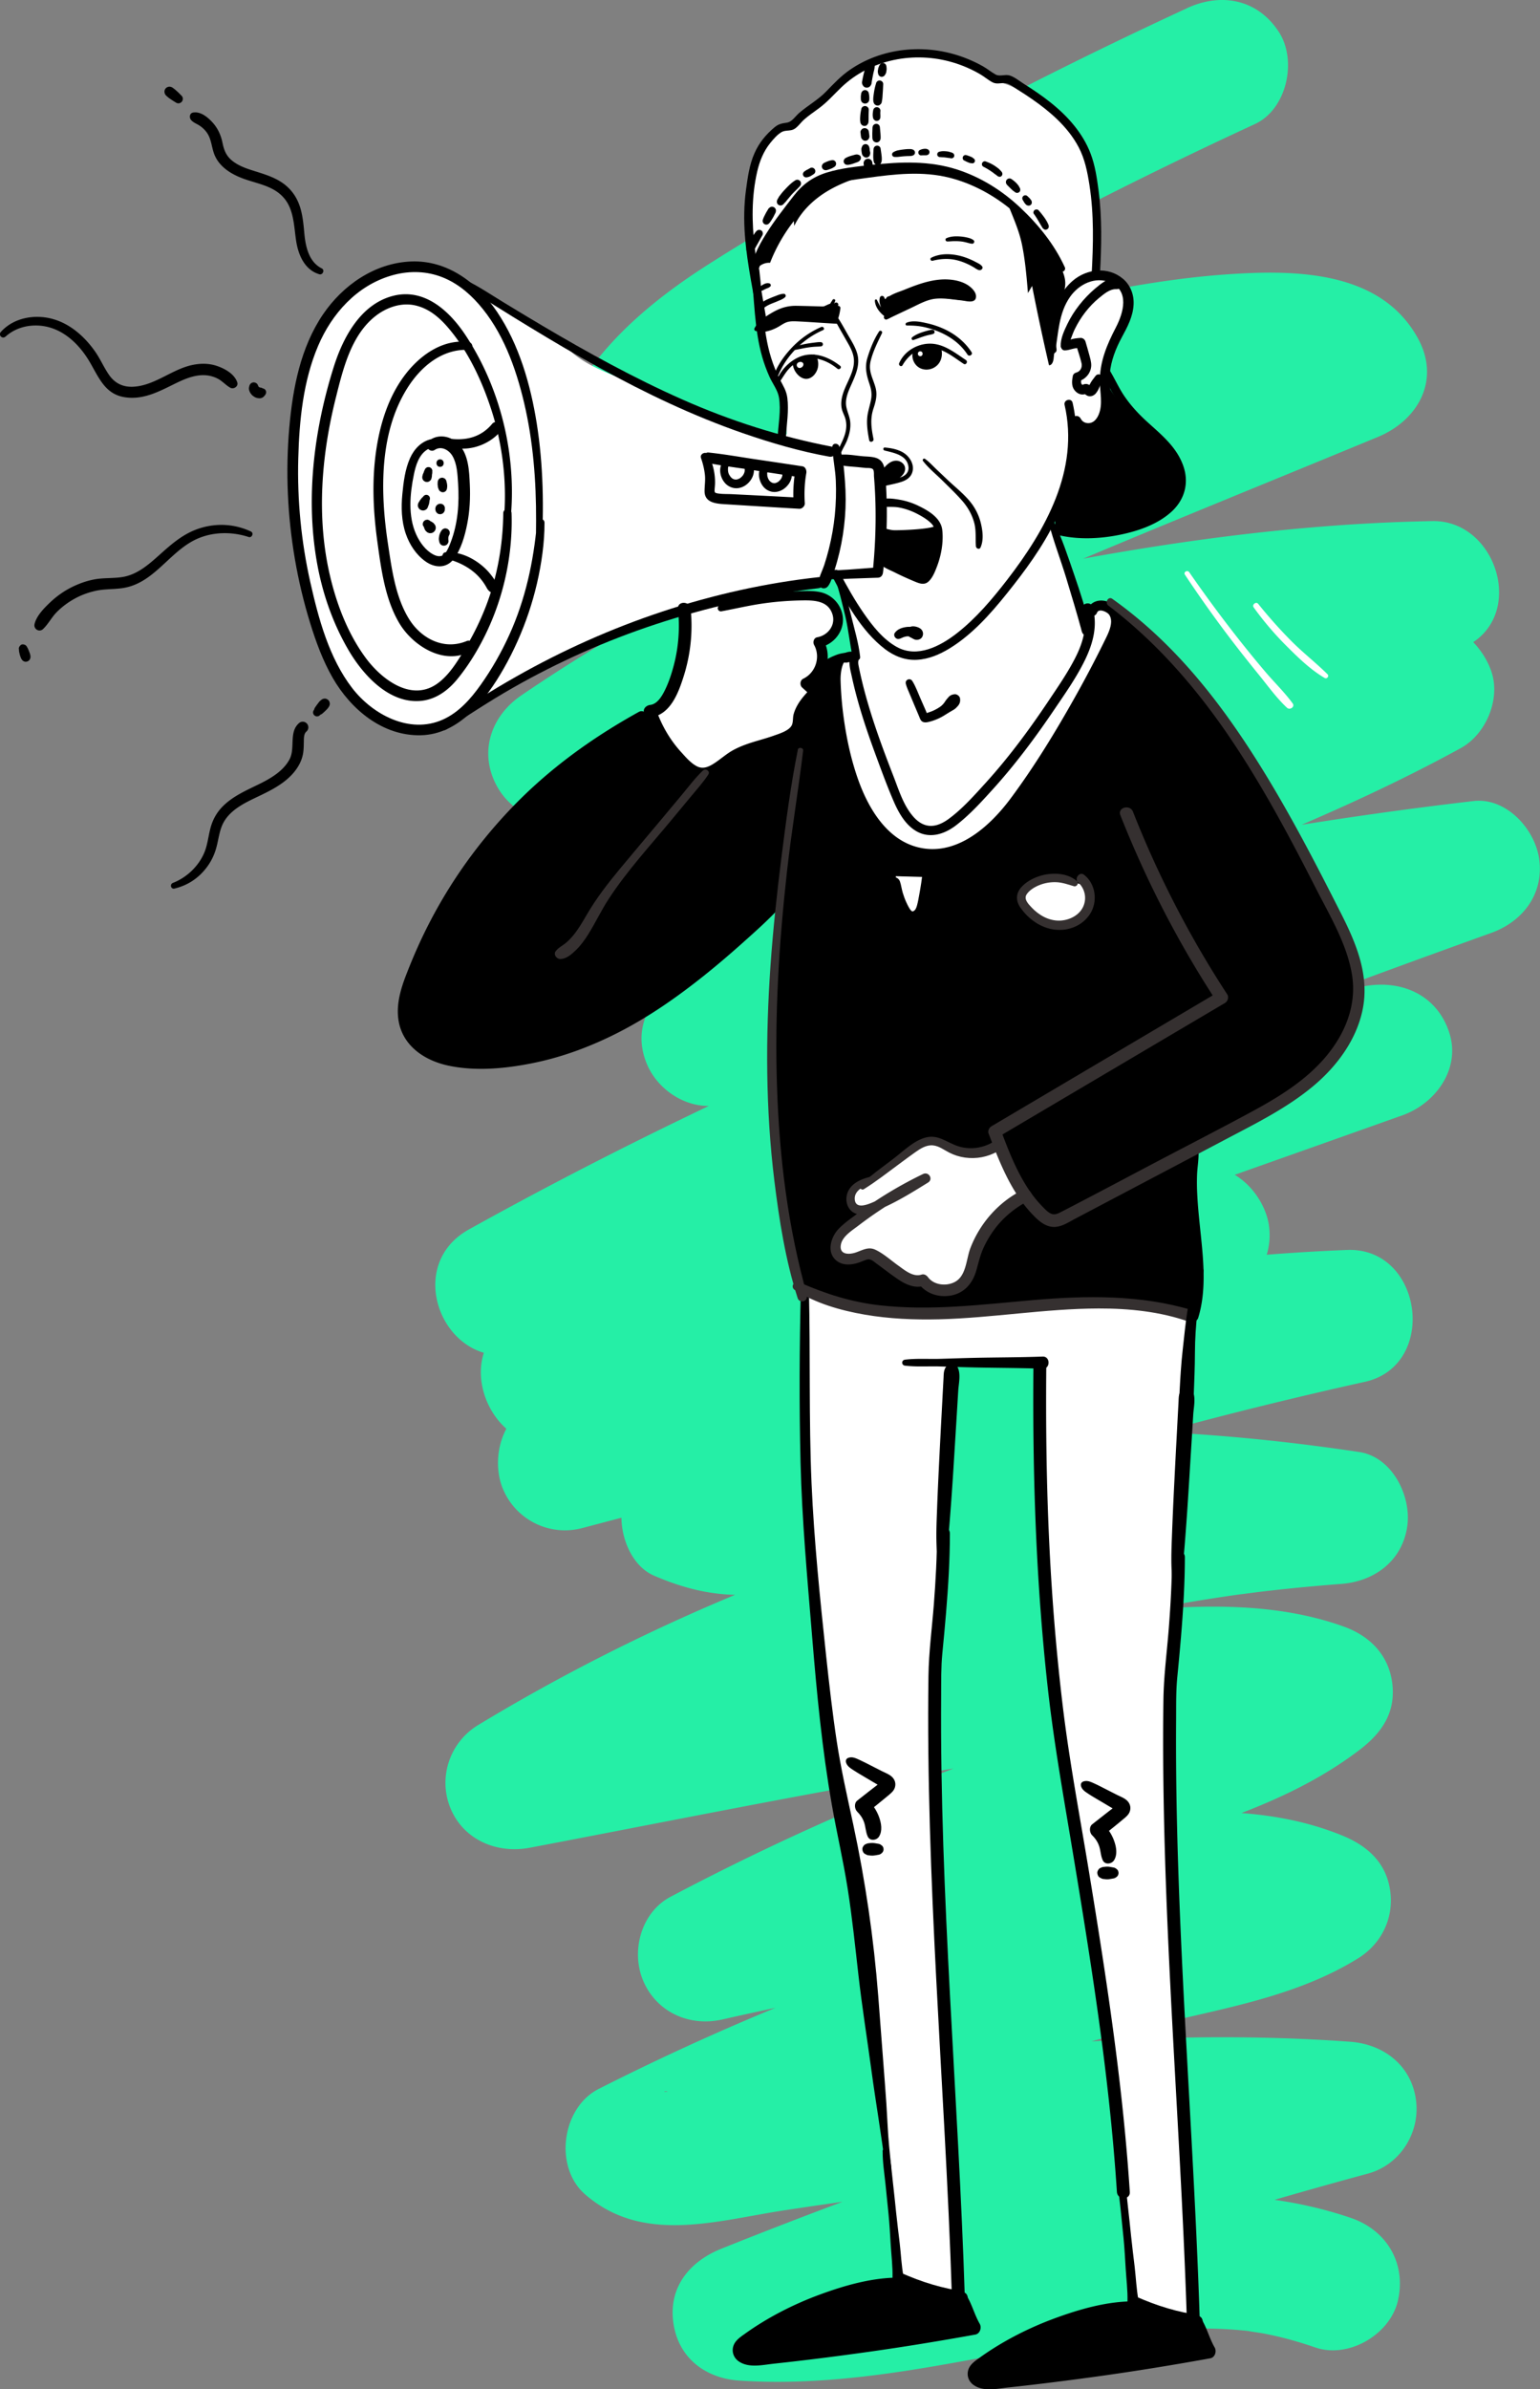 <svg xmlns="http://www.w3.org/2000/svg" id="Layer_2" data-name="Layer 2" viewBox="0 0 371.49 576.02"><rect x="0" y="0" width="371.49" height="576.02" fill="#808080" stroke="none"/><defs><style>.cls-2{fill:#fff}.cls-4{fill:#353030}</style></defs><g id="color"><path fill="#25efa6" d="M286.41 1.95c-26.99 12.46-53.5 25.96-79.42 40.53-12.26 6.89-24.54 13.86-36.39 21.44s-23.63 17.06-31.38 29.66c-5.14 8.36-.57 21.82 9.67 23.78 31.86 6.07 63.06-.64 94-8.39 14.5-3.63 29.02-7.32 43.82-9.51-2.56.38 2.74-.32 3.32-.39 1.98-.21 3.96-.39 5.94-.53 3.4-.24 6.8-.37 10.2-.36 2.14 0 4.28.16 6.42.17 3.31.01-2.42-.94 1.02.15 1.59.5 3.27 1.74 1.08.07 1.55.94 1.48.81-.22-.4-1.15-1.75-1.27-1.83-.35-.25l9.67-23.78c-34.92 14.45-70.02 28.52-104.64 43.68-32.39 14.18-64.2 29.9-93.45 49.87-6.71 4.58-9.89 12.47-6.62 20.21s11.19 11.37 19.1 9.37c68.61-17.36 137.34-37.96 207.4-39.26l-8.17-30.16c-3.94 1.97-7.91 3.86-11.93 5.67-2.01.9-4.03 1.79-6.05 2.65 2.25-.96-3.25 1.33-3.77 1.54-7.69 3.1-15.46 5.98-23.28 8.73-15.93 5.62-32.04 10.72-48.03 16.16-32.6 11.08-65.28 23.7-93.48 43.85-6.62 4.73-9.94 12.34-6.62 20.21 2.99 7.08 11.38 11.9 19.1 9.37 30.93-10.15 61.85-20.32 92.79-30.46 14.54-4.77 29.11-9.49 43.87-13.55 7.36-2.02 14.77-3.89 22.24-5.5 4.04-.87 8.09-1.67 12.16-2.39 3.71-.65 7.47-1.24 9.85-1.54l-8.17-30.16c-29.06 15.95-55.62 25.32-86.4 37.89-30.46 12.44-60.72 25.94-87 46.04-6.48 4.96-10.02 12.15-6.62 20.21 2.98 7.06 11.4 11.93 19.1 9.37 58.41-19.42 120.77-33.48 180.28-40.42l-4.3-31.79c-63.42 22.82-126.56 46.88-187.25 76.31-17.16 8.32-34.1 17.09-50.78 26.36s-5.21 35 12.47 29.58c70.05-21.45 140.15-45.84 212.76-57.07l-8.61-31.22c-34.89 12.42-69.85 24.64-104.63 37.36-34.41 12.59-68.57 26.13-101.2 42.88-16.32 8.38-5.03 34.93 12.47 29.58 25.52-7.79 51.35-14.56 77.43-20.22s52.63-10.27 76.45-13.36c-1.43-10.6-2.87-21.2-4.3-31.79-53.56 16.36-107.09 33.04-157.99 56.68-7.29 3.38-9.49 13.42-6.62 20.21a16.212 16.212 0 0 0 19.1 9.37c30.75-8.12 61.53-16.24 92.69-22.68 31.28-6.47 59.91-10.73 91.84-11.98-1.43-10.6-2.87-21.2-4.3-31.79a1082.819 1082.819 0 0 0-159.05 48.33c-6.17 2.41-10.67 6.57-11.59 13.46-.77 5.76 1.9 13.61 7.73 16.13 7.52 3.25 14.94 5.04 23.21 4.56 6.8-.39 13.54-1.76 20.26-2.82 11.97-1.88 25.42-3.22 38.8-3.91 13.47-.69 26.98-.72 40.45-.1 13.14.61 27.22 1.95 38.82 3.7 1.43-10.6 2.87-21.2 4.3-31.79-73.5 5.64-145.13 28.19-208.26 66.37-6.92 4.19-9.76 12.79-6.62 20.21s11.05 10.9 19.1 9.37c32.75-6.23 65.45-12.86 98.31-18.44 16.16-2.75 29.6-4.72 45.7-6.17 7.88-.71 15.8-1.33 23.72-1.12s11.96.75 20.1 3.69l-3.87-29.58c-5.03 3.86-10.44 7.09-16.17 9.79-1.24.59-2.49 1.17-3.76 1.7 2.44-1.02-1.82.67-2.29.84-3.12 1.18-6.27 2.26-9.44 3.3-12.72 4.17-25.54 7.95-38.15 12.47a620.652 620.652 0 0 0-80.22 35.35c-7.13 3.76-9.61 13.12-6.62 20.21 3.2 7.59 11.13 11.18 19.1 9.37 24.78-5.61 49.8-10.23 74.98-13.64 20.75-2.8 46.51-7.42 65.99.53l-3.87-29.58c-6.38 3.97-9.39 5-17.16 7.12-6.7 1.83-13.53 3.19-20.29 4.78-14.7 3.45-29.26 7.5-43.63 12.13-29.47 9.5-58.21 21.42-85.84 35.4-8.9 4.51-10.87 18.82-3.28 25.42 13.98 12.15 31.72 6.32 48.19 3.83 15.25-2.3 28.06-4.08 43.43-5.73 30.86-3.32 61.94-4.76 92.93-2.52-1.43-10.6-2.87-21.2-4.3-31.79a1338.305 1338.305 0 0 0-147.38 49.32c-7.57 3.03-12.75 9.18-11.59 17.76s7.76 13.48 15.9 14.03c25.06 1.69 49.89-4.03 74.38-8.51 5.64-1.03 11.29-2.04 16.98-2.79-2.74.36 2.46-.26 2.45-.26 1.4-.15 2.8-.29 4.2-.41 2.79-.24 5.58-.42 8.37-.51 5.8-.2 11.63-.06 17.4.63-2.94-.35 2.18.39 2.25.41 1.09.2 2.18.43 3.26.67 3.29.74 6.51 1.7 9.7 2.79 8.02 2.75 18.05-3.14 19.91-11.31 2.05-8.99-2.72-16.97-11.31-19.91-24.93-8.53-51.28-5.85-76.72-1.43-11.98 2.08-23.87 4.61-35.89 6.49-1.71.27-3.42.53-5.14.76 2.19-.29-.94.1-1.69.18-3.13.36-6.27.65-9.41.85-6.25.4-12.51.4-18.76-.02 1.43 10.6 2.87 21.2 4.3 31.79 48.13-19.29 97.34-35.75 147.38-49.32 7.8-2.11 12.65-9.91 11.59-17.76-1.11-8.29-7.76-13.45-15.9-14.03-29.02-2.1-58.14-.97-87.07 1.91-15.13 1.51-30.21 3.48-45.26 5.63-7.13 1.02-14.26 2.09-21.38 3.2-1.62.25-3.23.5-4.85.76-.24.04-6.36.73-2.48.43-.27.02-4.34.07-4.43.18.66-.8 3.45 1.47 3.8 1.78l-3.28 25.42c26.86-13.59 52.51-24.1 81.63-33.26 14.11-4.44 28.39-8.32 42.81-11.64s29.51-6.48 42.48-14.54c5.57-3.46 8.6-9.61 7.73-16.13-.92-6.87-5.43-10.94-11.59-13.46-24.12-9.84-52.01-4.71-76.96-1.37-27.28 3.65-54.37 8.4-81.22 14.48 4.16 9.86 8.31 19.72 12.47 29.58 25.37-13.4 49.33-23.96 76.03-33.34 24.79-8.71 52.74-13.81 74-30.1 5.33-4.09 8.68-9.04 7.73-16.13-.9-6.67-5.4-11.22-11.59-13.46-16.14-5.82-33.65-5.34-50.49-3.89-17.55 1.51-35.04 3.97-52.41 6.86-34.16 5.67-68.13 12.61-102.14 19.08 4.16 9.86 8.31 19.72 12.47 29.58 15.13-9.15 30.75-17.45 46.84-24.77 7.76-3.53 12.39-5.48 20.57-8.64s16.58-6.13 24.99-8.83c16.27-5.22 32.83-9.51 49.58-12.86 8.66-1.73 17.38-3.22 26.13-4.42-2.23.31 2.99-.37 3.58-.45 2.05-.25 4.1-.48 6.15-.7 4.69-.5 9.38-.92 14.08-1.28 8.1-.62 14.78-5.69 15.9-14.03.96-7.17-3.62-16.56-11.59-17.76-27.2-4.09-54.6-6.04-82.11-5.01a418.14 418.14 0 0 0-39.35 3.35c-7.05.93-14.07 2-21.08 3.15-5.38.88 2.77-.08-2.67.34-1.45.11-2.89.21-4.35.22-.43 0-4.12-.15-1.66.15-.5-.06-4.79-1.32-2.61-.38l-3.87 29.58c51.7-20.16 104.88-36.31 159.05-48.33 17.75-3.94 13.95-32.51-4.3-31.79-65.8 2.58-129.79 19.09-193.14 35.82 4.16 9.86 8.31 19.72 12.47 29.58 47.27-21.95 99.38-37.88 150.25-53.41 7.74-2.36 12.68-9.71 11.59-17.76-.96-7.13-7.91-15.07-15.9-14.03-55.06 7.15-109.37 18.52-162.49 34.73 4.16 9.86 8.31 19.72 12.47 29.58 31.36-16.1 61.97-28.13 95.24-40.26 34.2-12.48 68.56-24.5 102.86-36.71 7.96-2.83 14.13-11.17 11.31-19.91s-10.92-12.7-19.91-11.31c-72.61 11.23-142.72 35.62-212.76 57.07 4.16 9.86 8.31 19.72 12.47 29.58 57.61-32 116.37-56.89 177.41-79.95 17.57-6.64 35.22-13.09 52.89-19.45 7.65-2.75 12.72-9.41 11.59-17.76-.97-7.2-7.89-14.97-15.9-14.03-64.23 7.5-127.51 21.17-188.89 41.58 4.16 9.86 8.31 19.72 12.47 29.58 12.72-9.73 26.42-18.04 40.67-25.33 7.39-3.78 14.9-7.29 22.49-10.64 7.17-3.17 11.06-4.77 19.2-8.07 30.69-12.45 61.94-23.92 91.04-39.89 6.02-3.3 9.59-11.65 7.44-18.28-2.01-6.2-8.46-12.79-15.61-11.88-32.61 4.12-63.77 13.34-94.92 23.54s-63.07 20.71-94.6 31.06c4.16 9.86 8.31 19.72 12.47 29.58 13.8-9.86 28.7-17.98 44.18-24.87 5.55-2.47 12.73-5.35 20.51-8.25s16.09-5.79 24.19-8.52c33-11.13 66.4-21.36 97.66-36.95 14.58-7.27 7.36-30.45-8.17-30.16-73.58 1.36-145.18 22.49-216 40.42 4.16 9.86 8.31 19.72 12.47 29.58 28.75-19.62 59.96-35.15 91.78-49.13 31.67-13.92 65.32-27.38 98.59-41.15 9.7-4.01 15.19-13.72 9.67-23.78-9.01-16.44-29.76-16.56-46.11-15.42s-33.52 4.64-49.92 8.65c-15.6 3.81-31.12 8.08-46.97 10.78-1.67.28-3.34.55-5.02.8 2.63-.39-3.49.41-4.06.47-3.89.39-7.8.66-11.71.75-3.63.08-7.25.02-10.87-.21-1.96-.13-3.91-.29-5.85-.52 2.64.32-3.49-.63-4.06-.74l9.67 23.78c.84-1.36 1.68-2.72 2.64-4-1.66 2.21 1.48-1.56 1.53-1.61 1.99-2.15 4.15-4.14 6.4-6.01.61-.51 2.89-2.22 1.16-.95 1.31-.96 2.63-1.89 3.97-2.8 2.46-1.67 4.97-3.26 7.5-4.82 11.91-7.34 24.05-14.33 36.27-21.14 24.86-13.86 50.26-26.74 76.11-38.67 7.71-3.56 10.23-15.29 5.81-22.15-5.13-7.95-13.9-9.61-22.15-5.81z"/><path d="M202.74 553.26c3.21-1.23 6.51-2.37 9.93-2.67 6.22-.56 12.33 1.61 18.21 3.76.2 2.26 1 4.46 2.28 6.33a827.148 827.148 0 0 1-53.57 8.18c-2.91.35-.08-4.1.23-4.42 1.77-1.77 5.22-3.01 7.43-4.17a146.35 146.35 0 0 1 15.48-7zm55.88-452.63c1.18 2.01 4.3 2.5 6.05.95 2.55-2.26 1.28-6.44 2.13-9.74 1.45 3.56 4.34 6.33 7.26 8.83s6.02 4.91 8.15 8.12 3.13 7.46 1.47 10.94c-1.5 3.14-4.81 5-8.07 6.22a40.723 40.723 0 0 1-21.06 1.98c-.38-5.04 1.61-8.11 2.89-12.96.84-3.2 3-11.26 1.19-14.33z"/><path d="M282.1 441.26c-.11-2.44-.21-4.89-.28-7.33-.61-4.04-.6-8.24-.76-12.17-.28-6.67.1-13.45 1.68-19.96.12-.51.25-1.04.39-1.56.56-6.42.82-12.86.98-19.31.69-8.65 1.13-17.29 1.73-25.96.06-.79.11-1.59.17-2.39-.06-.92-.13-1.84-.23-2.75l-.17 2.76c-.03-1.2-.24-2.39-.61-3.53-.03-.1-.07-.19-.12-.29.04-.82.08-1.64.13-2.46.21-1.18.44-2.35.72-3.51 0-1.79-.02-3.58-.02-5.37.69-6.88 1.74-13.74 1.79-20.65-.63-.14-1.26-.26-1.89-.38-.01-1.91-.16-4.04-1.62-5.26-.77-.65-1.8-.91-2.65-1.45-2.46-1.54-2.98-4.83-3.31-7.71-2.54-22.49-7.58-44.7-14.92-66.11 3.06.21 6.14.17 9.19-.2 2.11-.25 4.32-.69 5.87-2.14 1.61-1.5 2.18-3.8 2.55-5.97.82-4.79 1.03-9.69.64-14.54-.5-6.19-1.99-12.26-3.47-18.29-2.04-8.33-4.08-16.66-6.13-25-1.01-4.12-2.04-8.26-3.43-12.27-.34-.33-.67-.66-1-.98 1.6-2.46 2.58-5.64 1.27-8.25-.78-1.54-2.63-2.41-4.29-2.36-.58.43-1.23.81-1.61 1.31-.33.42-.8.49-1.23.35-.01.03-.03.05-.04.08v-.09c-.44-.15-.83-.51-.97-.93-.53-1.51-.89-3.07-1.22-4.64-2.7-3.06-3.65-7.8-4.4-11.96-.85-1.33-1.05-3.21-.46-4.91.94-2.72 2.48-4.97 3.13-7.85.89-3.89 1.17-7.92 1.72-11.87.03-.22.09-.41.16-.59-.35-.5-.48-1.13-.51-1.77-.05-1.57 2.15-1.71 2.61-.44.68-.23 1.44-.19 2.11.21 2.86 1.72 2.91-10.78 2.98-11.87.16-2.69.89-5.18 1.98-7.63 1.2-2.73 2.52-5.94 4.19-8.88-1.05-3.12-1.77-6.47-5.7-6.9-1.07-.12-2.33-.71-2.53-1.93-.41-2.41-.25-4.59-.05-7.01.28-3.47-.36-6.86-.87-10.28-.81-5.4-1.15-10.99-4.7-15.42-3.65-4.55-9.26-9.42-14.54-11.87-2.1-.97-4.41-1.44-6.5-2.45-.16-.62-.41-1.17-.79-1.58-1.32-1.42-4.73-1.95-6.55-2.49-5.42-1.63-11.28-2.49-16.82-.89-9.62 2.78-15.76 12.05-24.27 17.34-1.44.9-2.98 1.7-4.1 2.98-1.04 1.2-1.63 2.72-2.12 4.23a49.816 49.816 0 0 0-1.16 26.61c.68 2.91 1.62 5.79 1.8 8.77.14 2.46-.24 4.93.01 7.38.58 5.64 4.43 10.48 5.45 16.06.46 2.53.33 5.13.47 7.7-.68.62-1.68.94-2.57.72-10.04-2.53-20.19-6.43-29.52-10.92-6.59-3.17-15.91-5.24-21.02-10.72-.11-.04-.23-.08-.34-.13-2.1-.88-3.76-2.4-5.56-3.74-3.25-2.43-6.86-4.24-10.42-6.16-5.47-2.94-10.32-6.89-16.49-8.28-4.8-1.08-9.86-.89-14 1.5-.24.3-.46.62-.68.93-1.72.12-3.33 1.1-5.38 2.61-3.17 2.32-5.66 5.51-7.43 9-2.74 5.41-3.85 11.49-4.58 17.51-2.43 19.76-1.09 40.31 6.48 58.73 2.12 5.16 4.79 10.22 8.81 14.1s9.58 6.43 15.13 5.82c4.38-.48 8.31-2.83 12.09-5.11 13.24-7.96 26.78-15.68 41.47-20.47 2.98-.98 6.01-1.83 9.03-2.66 0 .14-.02.28-.02.42-.22 5.06-.86 10.1-1.91 15.05-.42 1.99-1.02 4.07-2.12 5.8-1.07 1.7-2.85 2.08-3.96 3.38-.26.31-.46.69-.61 1.12.31 6.36 1.42 12.99 7.6 16.1 2.51 1.27 5.4 1.52 8.34 1.39 4.17-1.46 8.75-2.02 13.05-1.3 2.11-.09 4.25.1 5.82 1.33.48.37.83.78 1.1 1.21 5.94 3.64 9.32 10.3 11.9 16.8 2.62 6.6 4.86 13.6 9.65 18.84 1.76 1.93 3.92 3.62 6.46 4.22 4.42 1.05 9.16-1.57 11.51-5.45.5-.83.89-1.71 1.22-2.62 3.14 2.62 6.6 4.88 10.27 6.71-1.43.99-2.86 1.99-4.23 3.05-6.64 5.15-12.83 10.89-18.37 17.2-3.09 3.52-5.97 7.22-8.61 11.08-10.41 15.21-17.06 33.16-17.9 51.57-.71 15.51 2.63 31.12.61 46.5.26 5.98.61 11.95.85 17.93 2.06 7.19 2.22 14.88 2.72 22.39 1.97 29.38 9.7 58.1 12.73 87.38-.16-.38-.3-.75-.44-1.12 1.13 9.57 1.44 19.35 2.47 28.93 1.16 10.88 2.52 21.74 4.05 32.58l.12.78c2.17.96 4.5 1.64 6.69 2.36.76.25 1.5.54 2.24.84 1.71.21 3.46.41 5.1.89-2.24-10.21.96-21.37-2.16-31.43.72-36.88-4.81-73.74-3.33-110.61.3-7.44.88-14.87 1.34-22.3.11-.33.21-.66.29-.99.65-2.8.51-5.45.17-8.15.17-4.46.25-8.91.12-13.37-.01-.48-.04-.98-.21-1.43.29-4.65.44-9.31.45-13.97.46-6.66.98-13.32 1.61-19.97.04-.4.09-.83.33-1.15.39-.5 1.11-.56 1.74-.58 6.45-.19 12.9-.37 19.35-.56-.82 29.79.86 59.64 5 89.14-.23.01-.45.01-.68.02 2.1 12.02 4.19 24.04 6.29 36.06 2.21 12.69 4.43 25.39 5.92 38.18.71 6.1 1.25 12.22 1.76 18.35.91 11 1.67 22.01 3.04 32.96.41 3.28.05 9.89 2.49 12.41 1.3 1.34 4.17 1.65 5.86 2.31 2.44.95 4.81 2.03 7.12 3.26-1.83-39.9-3.65-79.8-5.48-119.69zm-81.47-281.62c-.7.37-1.83.09-1.98-.81-.24-1.43-.13-2.78.61-4.05.57-.96 1.39-1.75 1.96-2.71.67-1.13 1-2.51.6-3.79-.11-.37-.28-.72-.46-1.06-.93-1.37-2.43-2.27-3.76-3.29-.75-.04-1.51-.15-2.27-.33-1.05.18-2.11.22-3.22.22-1.74 0-1.73-2.7 0-2.7 1.74 0 3.31-.04 4.88-.87 1.53-.82 2.93-1.88 4.63-2.31.32-.08.63-.05.9.08.96 3.52 1.56 7.19 2.12 10.79.52 3.32 1.03 6.65 1.25 10-1.67-.77-3.77.03-5.28.84z" class="cls-2"/><path fill="none" d="M216.38 209.88c-1.17 3.61 1.49 7.55.89 11.22 1.87.66 4.51-.02 5.73-1.8 1.79-2.62 1.4-6.09.9-9.23-2.47.54-5.08.48-7.52-.2z"/><path d="M324.18 226.02c-5.78-12.44-11.57-24.91-18.55-36.72a206.81 206.81 0 0 0-25.35-34.23c-3.5-3.83-7.45-7.7-12.52-8.81 1.22 2.74.14 5.92-1.01 8.69a160.1 160.1 0 0 1-19.77 34.54c-2.62 3.49-5.11 7.89-8.4 10.8-1.07.94-10.21 5.56-14.26 5.96-.35-.35-.75-.66-1.18-.87-1.61-.8-3.47-.85-5.18-1.37-2.58-.79-4.72-2.61-6.49-4.64-4.75-5.42-7.33-12.47-8.48-19.59-1.15-7.12-.97-14.37-.79-21.58 0-.35-4.82 2.75-5.27 3.38-1.57 2.21-.5 3.63-1.49 5.79-1.87 4.06-3.91 8.33-7.62 10.83-2.6 1.75-5.74 2.44-8.66 3.56-3.83 1.47-7.3 3.71-10.73 5.96l.44-.59c-6.17-3.57-9.55-8.83-12.71-14.94-15.2 5.45-28.93 20.92-39.12 32.72-8.21 9.52-15.13 20.39-18.61 32.47-.73 2.54-1.31 5.2-.84 7.8 1.18 6.47 8.32 10.05 14.83 10.98 3.13.44 6.3.51 9.44.2 1.7-.17 3.45-.47 4.84-1.46.22-.15.41-.34.6-.51 10.09-1.52 19.81-5.56 28.57-10.88 11.37-6.9 21.33-15.87 31.11-24.88.51.42.96.89 1.4 1.38a294.208 294.208 0 0 0 3.42 85.79c.33 1.76.72 3.61 1.86 4.99 1.27 1.55 3.27 2.27 5.19 2.82 28.65 8.28 60.58-5.88 88.74 3.94 1.02-13.15.89-26.38-.39-39.5 8.96-3.76 17.49-8.56 25.37-14.26 8.05-5.83 16.03-13.92 15.85-23.86-.09-4.89-2.19-9.49-4.25-13.93zm-101.17-6.71c-1.21 1.77-3.85 2.46-5.73 1.8.6-3.68-2.07-7.62-.89-11.22 2.44.68 5.04.74 7.52.2.5 3.14.89 6.61-.9 9.23zM272.9 556.2c1.31-.05 2.65-.06 3.93.25 2.79.67 5.1 2.8 7.92 3.32 1.03.19 2.11.17 3.06.6 2.37 1.09 2.68 4.28 2.64 6.88a268.485 268.485 0 0 1-51.15 7.37c-1.2.06-2.49.08-3.51-.56-3.76-2.39 2.64-4.77 4.07-5.86 3.21-2.44 6.65-4.55 10.28-6.29 7.1-3.4 14.89-5.38 22.76-5.71zM187.03 75.55c.71-.47 1.43-.94 2.24-1.19 1.27-.39 2.63-.19 3.95-.09 1.61.13 3.22.13 4.83 0 1.07-.09 2.32-.18 3.05.61.61.66.58 1.67.53 2.56-3.97.44-8.07-1.13-11.93-.11-2.32.61-4.33 2.12-6.65 2.74.09-.03.14-1.56.22-1.75.16-.39.3-.5.62-.75.94-.76 2.13-1.35 3.14-2.02zm25.85-2.01c-.01-.62.37-1.19.87-1.56s1.09-.57 1.67-.77c2.22-.75 4.43-1.51 6.65-2.26 1-.34 2.01-.68 3.05-.91 2.98-.64 6.31-.18 8.67 1.76.4.33.78.72.94 1.21s.03 1.11-.42 1.38c-.34.21-.78.17-1.18.12l-6.67-.81c-.6-.07-1.21-.15-1.81-.05-.56.09-1.08.33-1.59.57-2.15 1-4.3 1.99-6.45 2.99-.67.31-1.68 1.09-2.42.73-.64-.32-1.3-1.76-1.31-2.41zm40.67 8.19c.19-2.2.39-4.43 1.13-6.52.84-2.36 2.37-4.58 2.29-7.08-.05-1.57-.73-3.05-1.48-4.44-1.73-3.21-4.27-7.89-7.39-9.9.41 4.53 2.1 9.25 2.99 13.75.93 4.71 1.75 9.44 2.45 14.19zm-37.68 30.12c.48-.14 1.05-.21 1.42.12.24.21.35.55.34.88 0 .73-.49 1.38-1.09 1.79-.95.65-4.05 2.15-4.34.42-.25-1.5 2.58-2.9 3.66-3.21zm-20.46-25.94c.38-.09.84-.16 1.12.12.19.19.22.48.24.75.07 1.19 0 2.53-.89 3.33-.78.71-2.11.71-2.9.01-.55-.48-1.72-2.04-1.41-2.83.41-1.03 2.93-1.16 3.84-1.38zm25.45-.24c.1-.52.19-1.04.29-1.56.02-.09.04-.19.11-.25.06-.05.14-.06.22-.07.86-.11 1.73-.23 2.59-.34.47-.06.96-.12 1.41.05.72.27 1.11 1.09 1.14 1.86.04 1.15-.62 2.31-1.65 2.83s-2.37.36-3.24-.4c-.6-.53-1.01-1.3-.86-2.11z"/><path d="M221.08 276.04c1.91-1.1 4.31-.95 6.43-.36s4.13 1.57 6.28 2.07c.42.1.86.18 1.29.15.43-.03.84-.16 1.25-.29 1.33-.42 2.65-.84 3.98-1.26 1.58 4.53 4.07 8.74 7.28 12.3-7.54 3.1-12.18 10.87-14.5 18.69-.24.83-.5 1.7-1.13 2.28-.64.59-1.55.75-2.41.89-2.17.36-4.77.57-6.19-1.11-.49-.58-.87-1.4-1.63-1.51-.53-.08-1.03.24-1.56.3s-1.05-.14-1.53-.37c-1.76-.86-3.25-2.19-4.87-3.29s-3.54-1.99-5.49-1.77c-2.01.23-4.29 1.53-5.83.22-.89-.76-1.02-2.15-.61-3.25s1.24-1.98 2.05-2.83c1.56-1.64 3.31-3.22 4.71-4.99-1.66-.48-4.2-1.67-3.65-3.93.36-1.49 2.37-2.13 3.59-2.67 2.13-.95 4.15-1.84 6-3.29 2.28-1.78 4.04-4.56 6.54-5.99z" class="cls-2"/><path d="M225.79 126.52c.62 2.15.59 4.5.26 6.68-.23 1.52-.62 3.02-1.34 4.21s-1.8 2.05-2.98 2.05c-.69 0-1.37-.28-2.04-.56-2.36-.98-4.72-1.97-7.08-2.95.25-1.97-.42-5.47.08-7.1.62-2.02.6-1.31 2.63-1.04.86.12 10.78-.21 10.47-1.29zm22.18-55.87 1-1.71c1.25 6.39 2.61 12.77 4.08 19.12.72.02 1.03-.9 1.11-1.62.49-4.42.7-8.88.63-13.33-.04-2.69-.2-5.41-.88-8.02-.77-2.93-2.19-5.63-3.6-8.31-1.39-2.64-4.01-8.07-7.46-8.31 1.34 3.56 2.93 6.79 3.7 10.6s1.1 7.71 1.42 11.59zm-35.95-29.22c-4.06.99-8.11 2.21-11.75 4.26s-6.88 5-8.68 8.77l-.09-1.17a39.889 39.889 0 0 0-5.74 10.07c-1.76-.13-3.52 1.15-3.94 2.87.05-3.78 1.63-7.41 3.83-10.48s5-5.66 7.8-8.19c1.4-1.27 2.83-2.55 4.52-3.4 1.97-.99 4.18-1.36 6.35-1.71 5.77-.94 11.59-1.97 17.44-2.17-3.27-.31-6.58.38-9.74 1.16z"/><path d="m252.36 212.02-.39.12c-1.55.52-3.18 1.17-4.09 2.53-1.42 2.13-.37 5.21 1.67 6.76 2.04 1.54 4.74 1.88 7.3 1.91 1.05.01 2.13-.02 3.1-.43.9-.38 1.65-1.07 2.22-1.87 1.41-1.99 1.49-4.7.52-6.92-2.12-1.59-7.85-2.01-10.34-2.1zM221.99 85.87c.76 0 .76-1.17 0-1.17s-.76 1.17 0 1.17zm-28.74 2.76.08-.04s.03-.01.04-.02c.05-.03.1-.07.15-.11l.11-.14c.08-.12.09-.23.1-.37l-.2.47.04-.03.02-.02c.08-.07.1-.13.14-.21l.06-.15a.45.45 0 0 0 .01-.23c0-.08-.03-.15-.07-.21l-.09-.12a.644.644 0 0 0-.25-.15h-.04s-.01-.02-.02-.02c-.04-.01-.06-.01-.11-.02a.248.248 0 0 0-.17 0c-.03 0-.06 0-.09.01h-.04s-.04.02-.05.02l.52.07a.663.663 0 0 0-.37-.1l-.18.02c-.06.02-.12.05-.17.07-.01 0-.03.01-.04.02l-.08.04c-.08.04-.15.1-.2.18-.06.07-.1.15-.13.24s-.03.19-.01.28c0 .09.03.18.08.26l.11.14c.09.09.19.15.31.18l.19.03c.13 0 .24-.03.35-.1zm92.59 49.93c3.76 5.66 7.7 11.18 11.84 16.56 1.99 2.59 4.03 5.14 6.09 7.68s4.21 5.54 6.7 7.84c.68.63 1.96-.22 1.36-1.05-1.91-2.63-4.31-4.95-6.43-7.43s-4.3-5.15-6.38-7.78c-4.22-5.34-8.27-10.83-12.15-16.43-.43-.62-1.46-.04-1.03.6zm16.56 7.85c2.37 3.29 4.99 6.38 7.86 9.25s5.83 5.76 9.28 7.79c.56.33 1.16-.44.69-.9-2.83-2.8-5.99-5.24-8.79-8.07s-5.45-5.81-7.94-8.91c-.49-.61-1.55.2-1.09.84z" class="cls-2"/></g><g id="_1" data-name="1"><path d="M256.85 64.4c-2.49-5.47-6.41-10.29-10.77-14.38s-9.46-7.28-15.11-9.12c-6.72-2.19-13.74-1.91-20.67-1.15-3.59.4-7.34.77-10.8 1.83s-5.92 2.89-8.05 5.65c-2.29 2.96-4.64 5.95-6.63 9.12s-3.6 6.32-3.77 9.94c-.04.88 1.33 1.06 1.54.21.79-3.15 1.92-6.08 3.69-8.82s3.73-5 5.8-7.34 4.52-4.45 7.44-5.5c3.11-1.11 6.5-1.52 9.75-1.97 6.58-.91 13.31-1.67 19.83-.01 5.4 1.37 10.4 4.08 14.71 7.59 4.96 4.04 8.61 9.18 11.76 14.7.48.85 1.68.1 1.29-.75zm-2.33 20.46c.82-4.58.83-9.3 3.59-13.27 2.14-3.07 6.06-5.04 9.72-3.48 4.68 2 3.2 7.26 1.36 10.81-2.18 4.19-3.91 8.26-3.88 13.08.02 2.59.76 5.39-.25 7.88-.4.98-1.12 1.99-2.25 2.12-.89.1-1.7-.26-2.1-1.05-.78-1.52-3.15-.16-2.3 1.34 1.05 1.86 3.32 2.48 5.29 1.84 2.2-.71 3.59-2.84 4-5.04.56-3-.26-6.06.02-9.08s1.4-5.93 2.88-8.67c1.35-2.49 2.7-5.01 2.85-7.89.13-2.36-.73-4.7-2.56-6.24-3.58-3.01-8.72-2.45-12.13.49-4.71 4.06-6.01 11.01-5.85 16.94.02.87 1.42 1.14 1.58.21z"/><path d="M257.35 83.85c.81-1.4 1.21-3.05 1.92-4.5s1.55-2.82 2.53-4.08 2.1-2.44 3.34-3.45c1.16-.94 2.58-2.18 4.15-2.11 1.75.08 1.75-2.64 0-2.72-1.95-.09-3.68 1.38-5.09 2.56s-2.7 2.53-3.84 3.98-2.11 2.98-2.9 4.62-1.65 3.51-1.59 5.3c.03.78 1.08 1.1 1.49.4z"/><path d="M256.82 84.48c.71 0 1.31-.23 1.99-.39.63-.15 1.26-.22 1.9-.23l-1.15-.88c.41 1.54.99 3.05 1.34 4.61.22 1-.31 2.01-1.34 2.25-.34.08-.69.41-.76.76-.23 1.17-.38 2.44.39 3.46.34.45.81.81 1.36.97.25.07.51.09.76.07.15-.01.31-.04.46-.08.2-.06.48-.07.03-.17-.42-.09-.23-.05-.12.11.07.09.18.17.27.24.25.18.51.3.82.33.64.05 1.2-.24 1.6-.72.8-.97 1.13-2.26 1.52-3.42.14-.42-.13-.91-.53-1.07-.45-.18-.86 0-1.13.37-.37.51-.78.98-1.1 1.53-.15.25-.29.51-.42.77-.06.11-.18.25-.1.24h.63c.18.16.2.17.05.02-.06-.07-.13-.14-.2-.21-.18-.17-.39-.3-.63-.38-.29-.1-.59-.11-.9-.04-.15.04-.29.09-.42.16-.17.06-.19.08-.07.04.12.04-.17-.22-.22-.33-.15-.39-.04-.91.02-1.31l-.76.76c1.7-.46 3-1.9 3.12-3.69.06-.99-.28-1.98-.53-2.92-.27-1-.55-1.99-.85-2.98-.15-.48-.62-.9-1.15-.88-1.59.08-3.62.41-4.59 1.81-.35.51.12 1.2.69 1.2zm-9.67-30.67c2.62 9.98 4.55 20.14 5.72 30.4.15 1.26 2.15 1.28 2 0-1.2-10.44-3.13-20.77-5.8-30.93-.33-1.24-2.26-.72-1.93.53zm-30.23 100.23c.19-.06.37-.13.56-.22.05-.03.28-.12 0 0 .13-.05.26-.11.38-.17.22-.1-.23.08 0 0 .07-.02.13-.05.2-.07.13-.04.27-.08.4-.11.07-.01.14-.03.2-.04.22-.04-.26.02-.02 0 .14 0 .28-.02.41-.02.07 0 .14 0 .21.01.21.01-.2-.05-.07-.01.12.04-.28-.14-.04-.02.07.03.13.07.2.11l-.47-.47c.28.46.69.63 1.16.82l-.34-.15c.36.15.71.44 1.09.52.63.12 1.36-.08 1.68-.68s.24-1.3-.23-1.8-1.42-.76-2.08-.74c-.21 0-.4.05-.6.13-.2.09-.22.09-.06.02.12-.04.14-.06.08-.04-.05 0-.11.02-.16.02s-.24.05-.04 0 0-.01-.05-.01h-.14c-.12 0-.23.01-.35.02-1.12.12-2.34.48-3 1.46-.46.69.3 1.66 1.08 1.41z"/><path d="M185.05 78.18c-1.91-12.19-5.23-24.48-2.39-36.83.57-2.48 1.54-4.89 3.15-6.88.74-.91 1.75-2.09 2.79-2.66.88-.47 2.01-.18 2.92-.66s1.61-1.58 2.41-2.29c1.11-.99 2.34-1.81 3.53-2.69 2.09-1.53 3.68-3.38 5.53-5.15 7.1-6.76 17.56-8.72 26.84-5.98 2.31.68 4.52 1.64 6.6 2.85 1.02.59 1.94 1.4 2.98 1.95s2.02.1 3.09.21 2.14 1.05 3.03 1.6c1.19.74 2.37 1.51 3.52 2.31 2.1 1.46 4.12 3.03 5.97 4.81 2.04 1.97 3.84 4.18 5.17 6.7 1.5 2.84 2.12 5.97 2.61 9.12 1.12 7.13.93 14.36.54 21.54-.07 1.29 1.93 1.28 2 0 .37-6.8.54-13.62-.36-20.39-.39-2.93-.84-5.94-1.9-8.71-.93-2.44-2.28-4.66-3.91-6.69-3.35-4.18-7.8-7.37-12.3-10.2-1.01-.64-2.2-1.63-3.36-1.96-1.08-.31-2.35.32-3.33-.21-1.05-.57-1.99-1.38-3.04-1.97-1.16-.66-2.37-1.24-3.61-1.75-9.18-3.81-20.17-3.14-28.45 2.54-2.22 1.52-3.96 3.38-5.82 5.3s-4.36 3.33-6.45 5.11c-.97.83-1.74 2.2-3.05 2.38-1.21.17-1.97.32-2.92 1.11-2.08 1.73-3.73 3.74-4.83 6.23-1.25 2.83-1.63 5.77-2.05 8.8-.5 3.65-.54 7.32-.27 11 .55 7.41 2.27 14.66 3.41 21.99.2 1.27 2.13.73 1.93-.53zm33.44 86.63c.23.91.65 1.77 1.01 2.64s.73 1.77 1.11 2.65.75 1.74 1.11 2.62c.19.47.33.99.79 1.26.43.25.91.2 1.38.1 1.5-.34 2.97-.98 4.26-1.83.63-.42 1.27-.76 1.92-1.15.38-.23.71-.56 1-.9.49-.58.62-1.11.51-1.86-.08-.52-.75-1.02-1.28-.97-.61.06-1.07.23-1.49.7-.27.31-.57.64-.78.98-.33.52-.71.98-1.25 1.35-.58.39-1.19.74-1.83 1.01-.28.12-.58.23-.87.32s-.72.29-1.02.28l.75.31c-.21-.17-.3-.58-.41-.82l-.48-1.1c-.31-.7-.61-1.4-.92-2.1-.61-1.37-1.13-2.88-1.94-4.14-.52-.8-1.79-.3-1.55.65zm-25.31 146.23c-.33 13.81-.4 27.66-.07 41.47.34 13.93 1.63 27.84 2.77 41.72s2.42 27.46 4.81 41.05c1.19 6.74 2.75 13.4 3.81 20.17s1.78 13.69 2.56 20.55c.87 7.73 2.11 15.42 3.15 23.13s2.45 15.72 3.39 23.63c.11.88 1.5.91 1.41 0-.34-3.45-.72-6.87-.89-10.34s-.41-7.05-.69-10.58c-.54-6.89-1.04-13.78-1.58-20.67-1.08-13.85-3.1-27.68-6.01-41.25-1.44-6.71-2.97-13.37-4-20.15s-1.82-13.73-2.56-20.61c-1.47-13.8-2.9-27.6-3.51-41.47-.68-15.54-.26-31.09-.64-46.63-.03-1.26-1.93-1.26-1.96 0zm32.85 58.67c0 5.7-.32 11.39-.76 17.07s-1.22 11.48-1.3 17.25c-.17 12.15-.01 24.31.34 36.46.7 24.22 2.19 48.41 3.49 72.6.73 13.61 1.4 27.22 1.83 40.84.06 2 3.18 2.01 3.11 0-.77-24.25-2.29-48.46-3.57-72.69s-2.32-48.37-2.14-72.58c.02-3.36-.04-6.75.29-10.09s.62-6.46.89-9.69c.53-6.38.92-12.77.93-19.17 0-2-3.11-2.01-3.11 0z"/><path d="M212.92 518.67c-.02 2.62.41 5.25.68 7.85.26 2.45.51 4.91.75 7.37s.37 4.91.52 7.37c.16 2.61.5 5.26.43 7.87-.01.47.27.94.67 1.17 2.52 1.42 5.18 2.58 7.92 3.5 1.34.45 2.71.86 4.08 1.19s2.91.78 4.37.58c1.33-.18 1.5-2.28.37-2.84s-2.58-.67-3.86-.95-2.62-.62-3.91-1c-2.6-.77-5.14-1.74-7.62-2.83l.62.81c-.49-2.62-.6-5.35-.91-8-.29-2.46-.61-4.91-.86-7.37s-.51-4.91-.79-7.37-.46-5.09-1.07-7.55c-.2-.79-1.4-.61-1.41.19zm-8.87-93.9c.22.95.93 1.4 1.7 1.92s1.65 1.02 2.48 1.52c.78.46 1.57.92 2.35 1.39l1.32.78c.2.12.39.23.59.35l.24.15c.29.2.19.01-.28-.56l.24-.89c-.14.32-.71.63-1.04.88-.57.43-1.14.87-1.7 1.31-1.05.83-2.11 1.65-3.16 2.48-.8.63-.66 2.03 0 2.68.74.72 1.31 1.57 1.65 2.55.4 1.15.37 2.36.9 3.47s2.11.9 2.69 0c.9-1.4.56-3.27.02-4.75s-1.41-2.85-2.57-3.96v2.68c1.51-1.23 3.05-2.43 4.54-3.69.7-.6 1.53-1.17 1.83-2.08.33-.99.04-1.97-.72-2.66-.67-.61-1.62-.95-2.41-1.35-.86-.44-1.73-.88-2.59-1.32-.91-.46-1.83-.95-2.76-1.37s-1.76-.85-2.74-.51c-.42.15-.66.54-.56.98zm4.97 22.39c.06.02.12.05.18.07.15.05.32.06.48.08.12.01.23.03.35.04.35.04.68.02 1.03-.04.21-.04.43-.07.64-.11.11-.02.22-.03.33-.06.3-.07.53-.24.75-.44s.37-.58.36-.86c-.01-.31-.11-.65-.36-.86-.23-.19-.45-.37-.75-.44l-.33-.06c-.21-.04-.43-.07-.64-.11-.34-.06-.68-.07-1.03-.04-.12.01-.23.02-.35.04-.16.02-.33.02-.48.08-.06.02-.12.05-.18.07l-.32.14c-.16.09-.29.2-.38.35-.18.23-.31.53-.29.82.01.24.07.47.19.69.17.33.49.49.81.62zm4.86-236.27c1.62.44 3.41.37 5.07.43s3.37.1 5.05.14l-1.39-1.39c-.23 1.84-.5 3.68-.84 5.51-.16.88-.31 1.77-.54 2.63-.18.67-.39 1.22-.91 1.47 0 0-.29.08-.11.04h-.17c.14.02.12.01-.06-.03.24.16-.17-.12-.17-.12.19.15-.16-.19-.2-.23-.07-.08-.07-.08 0 0-.06-.09-.13-.18-.18-.27-.09-.14-.17-.28-.25-.42-.21-.37-.39-.76-.57-1.15-.34-.74-.61-1.51-.85-2.29-.26-.88-.37-1.81-.66-2.67-.54-1.62-3.07-1.41-3.06.41 0 1.14.38 2.33.73 3.4s.81 2.18 1.33 3.21c.95 1.89 2.64 3.89 5.02 3.12s2.96-3.26 3.35-5.42c.43-2.37.75-4.76.93-7.16.05-.74-.68-1.41-1.39-1.39-1.68.05-3.37.08-5.05.12s-3.44-.07-5.07.32c-.9.21-.86 1.54 0 1.78z"/><path d="M217 549.11c-6.57-.06-13.41 1.92-19.52 4.19s-12.31 5.42-17.75 9.32c-1.12.8-2.42 1.64-2.84 3.04s.13 2.82 1.32 3.64c2.41 1.66 5.74.85 8.42.56 7.65-.82 15.28-1.79 22.9-2.86 8.61-1.21 17.19-2.62 25.74-4.16 1.15-.21 1.59-1.69 1.06-2.61-1.17-2.03-1.75-4.29-2.88-6.32-.74-1.33-2.88-.74-2.86.77.04 2.59 1.39 5.14 2.67 7.34l1.06-2.61a782.72 782.72 0 0 1-40.86 6.36c-3.42.44-6.84.88-10.26 1.27-.94.11-2.21.29-3.08-.23-.32-.19-.31-.08-.14-.39.32-.58 1.15-.98 1.67-1.35 4.95-3.56 10.31-6.57 15.97-8.84 3.12-1.25 6.33-2.29 9.59-3.12s6.71-1.34 10.05-2.08c1.09-.24.82-1.9-.26-1.91zm-4.96-469.17c-1.24 1.91-2.13 4.14-2.79 6.32s-.28 4.01.46 6.21c.41 1.22.65 2.33.45 3.62-.18 1.11-.52 2.2-.76 3.3-.5 2.26-.15 4.49.27 6.73.13.68 1.18.4 1.04-.29-.5-2.45-.84-4.77-.05-7.2.6-1.82 1.06-3.43.5-5.34-.66-2.28-1.74-3.86-1.12-6.33.59-2.33 1.67-4.47 2.71-6.62.23-.47-.42-.86-.71-.41zm-10.95-3.52c.78 1.74 1.8 3.39 2.73 5.05s2.01 3.27 2.16 5.14c.23 2.95-1.77 5.55-2.62 8.26-.37 1.18-.57 2.45-.3 3.67.17.81.6 1.52.84 2.31.31 1.03.32 2.04.11 3.09-.36 1.77-1.29 3.3-2.01 4.92-.22.51-1.03 2.21-.25 2.6.19.09.48.1.63-.08.18-.22.26-.58.47-.76l-.5.13h-.16c.16-.13.33-.26.49-.38.08 0-.13-.03-.15-.03-.24-.02-.41.17-.49.38-.18.46.13 1.38.7 1.36.28 0 .41-.2.55-.41.08-.12.09-.29.16-.42.05-.1.09-.2.14-.31.06-.23.25-.32.54-.27.46-.64-.59-1.23-1.05-.61-1.14 1.51 1.76 1.86 1.26.33-.18-.55-.84-.9-1.36-.61-.25.14-.4.44-.5.7-.06.15-.11.34-.11.49 0 .4-.28.13.18.07l.51.14-.05-.19-.49.38c-.08 0 .13.03.15.03.24.02.41-.18.49-.38.16-.41-.09-1.16-.55-1.26-.62-.12-.69.54-.97.89l.63-.08h-.03c.09.13.17.28.26.43-.13-1.51 1.24-3.34 1.79-4.72.6-1.51 1-3.12.79-4.75-.2-1.48-1-2.82-1.01-4.34s.64-3.01 1.26-4.39c1.07-2.4 2.21-4.86 1.46-7.53-.43-1.54-1.31-2.93-2.1-4.3-.95-1.65-1.85-3.36-2.94-4.92-.28-.4-.84-.06-.64.38zm12.24 32.18c2.24.57 5.44 1.08 5.81 3.9.16 1.2-.55 2.06-1.63 2.48-.62.25-1.29.38-1.93.53-.79.18-1.58.37-2.37.55-.7.16-.4 1.24.3 1.08 1.31-.31 2.66-.55 3.94-.97 1.07-.35 2.07-.95 2.52-2.03.87-2.11-.65-4.36-2.52-5.27-1.26-.62-2.64-.86-4.02-.98-.4-.03-.48.6-.09.7zm1.02-33.58c-1.68-1.83 1.75-3.12 2.97-3.63 1.77-.74 3.55-1.47 5.38-2.03s3.76-.96 5.69-.92c1.78.04 3.98.46 5.28 1.78.21.22 1 1.08.62 1.46-.11.11-.85-.08-1.06-.1l-3.29-.33c-1.83-.19-3.69-.44-5.51-.03s-3.56 1.4-5.26 2.21c-1.89.89-3.78 1.8-5.69 2.67-.6.27-.08 1.18.52.89 1.94-.95 3.9-1.86 5.86-2.79s3.86-2.03 6.02-2.2c2.01-.16 4.11.23 6.11.43.97.1 3.16.81 3.43-.67.23-1.24-1.05-2.44-1.97-3.03-1.38-.88-3.09-1.26-4.71-1.35-3.68-.21-7.27 1.13-10.62 2.49-1.55.63-3.76 1.19-4.76 2.65-.69 1.01-.69 2.52.45 3.17.43.25.85-.32.52-.68z"/><path d="M184.28 80.01c1.31-.18 2.56-.67 3.69-1.34.59-.35 1.15-.75 1.8-.98.76-.26 1.58-.25 2.37-.22 3.23.15 6.46.41 9.68.58.34.02.51-.32.46-.61l-.24-1.7c-.06-.42-.05-.94-.31-1.3-.48-.67-1.6-.5-2.3-.52-2.41-.07-4.82-.15-7.24-.19-2.29-.04-4.07.55-6.03 1.7-1.62.96-3.24 1.99-4.15 3.7-.13.25-.02.59.27.66.73.18 1.4.18 2.12-.03.56-.16.32-1.03-.24-.87s-1.07.18-1.64.03l.27.66c.78-1.48 2.14-2.42 3.56-3.23 1.77-1.02 3.41-1.69 5.48-1.67 1.85.01 3.7.1 5.55.15.89.03 1.92-.09 2.79.08.74.14.84.37.94 1.08.07.52.15 1.05.22 1.57l.48-.48c-3.28-.22-6.57-.47-9.85-.57-1.34-.04-2.51.17-3.68.85-1.36.79-2.6 1.42-4.13 1.85-.41.12-.35.84.11.78zm2.78 11.98c.6-1.33 1.13-2.66 1.88-3.92s1.61-2.4 2.59-3.47a21.08 21.08 0 0 1 7.02-5.02c.51-.22.07-.96-.44-.75-2.76 1.2-5.25 2.98-7.29 5.19s-3.8 4.82-4.5 7.64c-.11.42.54.74.74.31z"/><path d="M191.67 84.38c1.08-.18 2.13-.44 3.21-.6.53-.08 1.05-.14 1.58-.18.56-.04 1.12-.03 1.67-.11.25-.04.4-.34.37-.56a.506.506 0 0 0-.5-.44c-.56-.04-1.16.06-1.72.13s-1.11.14-1.65.24c-1.1.2-2.2.44-3.23.88-.4.17-.09.71.27.65zm27.11-5.9c1.59-.01 3.05.09 4.6.48 1.34.33 2.66.79 3.91 1.38 2.44 1.16 4.61 2.85 6.08 5.13.4.62 1.39.04.99-.58-1.6-2.47-3.95-4.34-6.61-5.57-1.31-.6-2.68-1.06-4.09-1.38-1.55-.35-3.45-.77-4.97-.14-.33.14-.33.68.09.68z"/><path d="M220.38 81.96c.79-.26 1.56-.57 2.35-.83.39-.13.79-.24 1.19-.34.43-.1.88-.15 1.28-.33.2-.09.29-.37.23-.57-.06-.23-.27-.36-.49-.37-.43-.03-.9.12-1.31.23s-.82.23-1.22.37c-.83.28-1.61.63-2.32 1.16-.15.11-.24.29-.16.48.07.17.27.28.45.22zm-32.35 10.18c.78-1.09 1.39-2.26 2.31-3.25s2.07-1.83 3.4-2.24c2.92-.9 6 .39 8.26 2.24.48.39 1.16-.3.68-.68-2.51-1.99-5.85-3.39-9.07-2.44-2.73.81-5.37 3.38-6.28 6.07-.15.44.46.62.7.29zm29.7-4.11c1.4-2.42 3.68-4.14 6.57-4.16 3.1-.02 5.69 2.24 8.16 3.85.58.37 1.11-.54.54-.92-2.84-1.87-5.61-4.18-9.21-3.93-2.88.2-5.73 1.97-6.88 4.68-.23.55.51 1.03.83.48zm4.9 23.07c1.27 1.7 3.06 3.13 4.57 4.62 1.63 1.61 3.3 3.2 4.82 4.91 1.36 1.53 2.39 3.29 2.95 5.27s.3 3.83.45 5.81c.04.52.83.88 1.1.3.79-1.74.55-3.87.13-5.69-.46-2.01-1.38-3.86-2.69-5.45-1.56-1.89-3.54-3.44-5.32-5.12-.9-.85-1.8-1.71-2.7-2.56s-1.79-1.85-2.82-2.57c-.28-.2-.7.2-.49.49zm-13.04-96.5c-.21.38-.46.74-.63 1.14-.21.48-.33.99-.47 1.5-.11.43-.21.86-.31 1.3-.05.22-.09.44-.13.65-.07.36-.19.76-.04 1.12s.37.66.78.78c.36.1.83 0 1.08-.29.18-.21.31-.39.36-.67.02-.09.03-.19.04-.28.03-.22.07-.44.11-.66.08-.45.17-.91.26-1.36s.23-.86.3-1.3c.08-.5.08-1.01.15-1.52.04-.33-.28-.71-.59-.78-.34-.08-.73.05-.91.37zm-1.82 7.79c-.02.11-.04.21-.05.32-.03.19-.07.39-.07.57 0 .22 0 .45.02.68 0 .14.02.27.09.39.04.12.11.23.21.32.09.1.2.17.32.21.12.06.25.09.39.09.26-.01.53-.1.71-.29l.16-.2c.09-.16.14-.32.14-.51.05-.53-.02-1.06-.13-1.57l-.09-.22a.749.749 0 0 0-.24-.26.415.415 0 0 0-.2-.12.719.719 0 0 0-.35-.08c-.16 0-.32.05-.46.12-.11.06-.19.14-.26.24-.08.09-.14.19-.16.31zm.02 3.83c-.14.59-.24 1.17-.28 1.78-.02.26-.03.52-.03.79 0 .14.01.27.03.41.01.12.02.28.05.38.06.2.16.36.3.51.32.34 1.02.39 1.32 0 .13-.16.25-.31.29-.51.03-.12.03-.26.04-.38 0-.14.02-.27.02-.41v-.76c.01-.52.02-1.04.04-1.57.02-.45-.36-.83-.79-.89s-.89.21-1 .65zm-.22 5.67.06.57c.02.18.04.35.07.53 0 .05.02.1.03.15.04.2.18.37.32.51.12.12.26.2.42.25.13.04.25.05.38.02.13 0 .25-.04.36-.11.14-.09.26-.2.34-.34.1-.18.19-.37.18-.59 0-.05 0-.1-.01-.15-.02-.18-.05-.35-.07-.53l-.08-.56a.782.782 0 0 0-.18-.35.73.73 0 0 0-.29-.26l-.24-.1a.816.816 0 0 0-.41-.02c-.09 0-.18.02-.26.07a.72.72 0 0 0-.33.21l-.16.21c-.09.16-.14.33-.14.51zm4.83-16.48c-.21.16-.32.48-.42.72-.03.07-.06.14-.09.22-.03.08-.04.16-.05.24l-.04.23s-.01.08-.02.11c-.04.26-.05.33 0 .6s.1.55.32.74a.832.832 0 0 0 .82.22c.17-.07.29-.11.42-.25.08-.08.13-.16.18-.25.04-.07.08-.13.12-.2.08-.14.13-.28.15-.44l.03-.23c.02-.15.07-.32.06-.47 0-.08 0-.15-.01-.23s-.01-.15-.02-.23c-.03-.22-.04-.42-.17-.61-.15-.22-.34-.36-.6-.39a.736.736 0 0 0-.33.01c-.14.04-.26.11-.36.21zm-1.05 4.64c-.23.72-.41 1.46-.52 2.21-.06.44-.14.89-.17 1.34-.03.51-.03 1.21.36 1.57.29.26.81.41 1.16.15.23-.17.43-.34.51-.64.02-.08.03-.16.04-.24.04-.25.1-.51.12-.77.04-.38.05-.76.08-1.14.06-.75.09-1.51.12-2.26.02-.43-.35-.8-.75-.86-.44-.06-.82.21-.96.62zm-.69 6.43c-.07.35-.12.7-.14 1.06v.21c0 .15.02.29.04.43.05.27.1.53.33.72.11.11.23.18.37.22.11.04.23.04.34.02.11 0 .22-.04.32-.1.13-.08.23-.18.3-.3.17-.23.15-.52.16-.8 0-.13-.01-.27-.02-.4-.01-.28 0-.55.03-.83 0-.12-.02-.23-.08-.34a.75.75 0 0 0-.18-.28c-.15-.13-.31-.22-.5-.24s-.4 0-.56.1c-.18.12-.36.3-.4.52zm-.19 4.26-.05 1.41c0 .23 0 .45.01.68.01.44-.01.92.35 1.24.38.34.95.37 1.32 0 .24-.24.34-.54.33-.87v-.37c-.02-.23-.02-.45-.04-.68l-.13-1.41c-.02-.24-.08-.45-.26-.63-.15-.15-.41-.27-.63-.26-.5.02-.87.39-.89.89zm.25 5.23c-.03.53-.06 1.06-.07 1.58 0 .26 0 .51.03.76.03.4.11.99.43 1.26.35.3.88.36 1.23 0 .3-.31.38-.84.37-1.26 0-.27-.02-.53-.05-.79-.07-.6-.16-1.19-.25-1.78-.03-.19-.23-.42-.39-.51s-.35-.13-.55-.1c-.44.06-.72.41-.74.84zm-2.69-.8c-.07.16-.15.32-.2.49-.05.18-.04.38-.03.57s.04.38.07.57c.02.16.05.3.11.45.04.13.11.24.21.33 0 0 .01.02.02.03.02.02.03.04.05.05.04.05.08.08.14.12.09.08.2.14.32.17.05 0 .09.01.14.02.12.03.24.02.36-.02.12-.03.22-.08.31-.16.04-.02.07-.05.1-.08.09-.08.16-.18.19-.3.03-.08.04-.1.06-.17 0-.02 0-.05.01-.07.04-.21.05-.26.02-.44a1.18 1.18 0 0 0-.04-.2c-.02-.05-.03-.11-.04-.16a2.02 2.02 0 0 1-.06-.34l.04.27-.03-.35c0-.15-.03-.26-.07-.39-.02-.05-.03-.11-.05-.16l-.09-.21-.14-.18-.18-.14a.65.65 0 0 0-.33-.11.487.487 0 0 0-.24 0c-.08 0-.16.02-.23.06-.16.07-.35.2-.43.37zm.3 4.15c0 .31.05.62.11.93.04.2.1.38.2.56.03.05.05.09.08.14.02.03.03.05.05.08.13.19.21.27.4.41a1.038 1.038 0 0 0 1.04 0c.16-.09.28-.22.37-.37.09-.16.14-.34.14-.52.02-.18-.06-.38-.1-.56-.02-.1-.06-.19-.09-.28-.06-.19-.11-.39-.13-.6l.04.28v-.05c0-.14-.02-.28-.09-.41a.832.832 0 0 0-.22-.34c-.1-.1-.21-.18-.34-.22a.728.728 0 0 0-.41-.09c-.27.01-.55.1-.74.31s-.32.46-.31.74zm7.46-1.49c.43.03.82.01 1.25-.05.19-.03-.06 0 .11-.01.11-.01.21-.03.32-.04.17-.02.35-.03.53-.05.36-.03.73-.04 1.1-.06.19 0 .38 0 .57-.01s.33-.06.5-.12c-.11.07-.06.05.14-.04.07-.05.14-.1.2-.16.29-.26.27-.76 0-1.02-.06-.06-.13-.12-.2-.16-.2-.09-.25-.11-.14-.05-.17-.07-.32-.11-.5-.12s-.38 0-.57 0c-.39.01-.79.05-1.18.1-.42.05-.84.12-1.26.2s-.8.24-1.17.46c-.23.14-.35.43-.28.69s.32.43.59.45zm6.59-.38h.02c-.06 0-.12.01-.18.02.21-.03.42-.03.64-.03h.48c.11 0 .23-.03.34-.06l.18-.07.15-.11.11-.15c.05-.08.08-.18.09-.27a.34.34 0 0 0 0-.2c0-.07-.02-.13-.05-.19a.686.686 0 0 0-.3-.35c-.03-.01-.05-.03-.08-.04-.13-.06-.2-.09-.33-.11-.09-.01-.18-.02-.27-.02-.18 0-.34.02-.52.05-.28.04-.54.16-.8.27-.14.06-.28.26-.31.41s-.03.3.03.44c.06.13.15.26.28.33l.16.07c.12.03.24.03.36 0zm4.36.42c.25.02.49.05.73.05.1 0 .21.01.31.02.07 0 .14.01.21.02.05 0 .22.04 0 0 .1.02.21.03.31.04.02 0 .24.02.11.01s.08.01.11.02c.09.02.22.05.3.04.15 0-.15-.03.04 0l.18.03c.16.03.32.06.49.07.28 0 .58-.21.65-.49a.7.7 0 0 0-.31-.76 1.79 1.79 0 0 0-.45-.19l-.2-.06-.1-.03.08.04c-.31-.14-.69-.18-1.03-.21-.24-.02-.49-.03-.73-.02-.3 0-.59.06-.88.14-.32.08-.51.41-.47.72.05.34.32.54.65.57zm5.82.81c.32.16.64.33.97.46.14.05.28.12.42.16.11.03.26.03.38.05l.22.03.17-.02.15-.06c.12-.07.2-.18.26-.3.05-.11.06-.21.04-.33-.02-.12-.07-.28-.17-.36l-.17-.13c-.1-.07-.19-.16-.29-.23-.13-.08-.29-.13-.42-.19-.19-.08-.38-.16-.57-.22l-.44-.14a.725.725 0 0 0-.54.07c-.13.08-.23.19-.29.34-.13.31-.03.72.29.88zm-25.25-1.26c-.21-.1-.4-.19-.65-.18-.2 0-.38.05-.57.1l-.68.19c-.23.06-.45.14-.67.22-.17.06-.34.14-.51.22s-.34.16-.47.31c-.2.24-.31.52-.22.83.08.29.31.52.6.6.33.09.73 0 1.06-.08.24-.06.47-.13.7-.21l.67-.24c.17-.06.35-.11.51-.21.27-.16.44-.36.54-.65l-.08.2.04-.07c.19-.33.1-.86-.27-1.03zm-6.72 1.22-.46.09c-.15.03-.31.11-.46.16-.22.08-.43.17-.63.27l-.21.1c-.2.1-.35.24-.46.43-.3.49-.01 1.15.53 1.3.22.06.43.05.64-.01l.22-.06c.16-.05.3-.1.46-.16.21-.09.44-.16.63-.27.14-.08.27-.17.41-.25.37-.23.53-.69.36-1.1a.82.82 0 0 0-.36-.42c-.22-.11-.44-.14-.68-.09zm-5.18 1.89c-.23.14-.46.27-.7.39-.06.03-.12.05-.17.08-.06.03-.11.08-.17.11-.15.11-.34.2-.46.34-.08.1-.16.21-.2.34a.72.72 0 0 0 .04.5c.05.13.13.22.24.31.14.11.28.15.47.16s.39-.05.57-.1c.19-.06.38-.13.55-.23.23-.13.46-.28.68-.43.1-.05.18-.13.24-.22.08-.08.13-.18.15-.29.06-.2.03-.47-.09-.65s-.29-.34-.51-.39-.46-.04-.65.09zm-3.53 2.93c-.93.56-1.73 1.37-2.47 2.16-.39.41-.77.84-1.11 1.3-.16.2-.33.41-.46.63-.05.09-.09.18-.12.27l.03-.1s-.09.15-.1.17c-.1.17-.2.34-.23.53-.06.36.02.7.32.93.28.22.67.25.98.07.16-.09.29-.21.41-.35.04-.05.1-.09.13-.15.04-.04.03-.04-.02 0-.12.07-.06.03.16-.13.17-.17.32-.38.47-.57.33-.39.65-.78.98-1.17.67-.76 1.45-1.42 2.12-2.18.3-.34.35-.81.07-1.18-.27-.35-.77-.47-1.16-.23zm-6.11 6.51c-.1.08-.21.14-.3.23-.1.1-.16.21-.23.33l-.2.34c-.13.21-.26.42-.37.65l-.34.67c-.09.18-.16.36-.23.55s-.13.35-.12.55c.01.65.72 1.08 1.3.75.23-.14.36-.32.52-.53.08-.11.16-.21.23-.33l.39-.64c.13-.21.24-.44.35-.66l.18-.35c.06-.12.13-.24.17-.37s.04-.26.05-.39c.03-.31-.2-.64-.46-.8s-.68-.19-.93 0zm-3.42 5.86c-.44.62-.88 1.24-1.26 1.89-.19.32-.37.64-.54.96-.07.12-.18.3-.2.43-.03.1-.02.09.03-.02-.02.05-.04.09-.06.14-.1.22-.22.45-.26.7-.05.36.03.77.39.96s.75.14 1.03-.13c.18-.17.3-.38.44-.59.03-.04.05-.08.08-.12-.08.09-.08.1-.01.02.11-.13.18-.25.26-.39.17-.32.35-.64.54-.96.38-.66.73-1.33 1.11-1.98.23-.4.11-.99-.32-1.21-.46-.24-.92-.09-1.21.32zm54.86-15.64c.64.32 1.26.69 1.85 1.09.14.1.29.2.43.3l.1.07c.09.07-.15-.12 0 0 .06.05.13.1.19.15.11.09.21.18.34.25.04.02.07.04.1.07.07.05-.1-.08.02.01.18.14.34.3.54.4.27.13.62.13.83-.11s.25-.55.11-.83c-.1-.2-.26-.36-.42-.52l-.11-.11c-.02-.02-.12-.09-.04-.03.12.09-.09-.13-.14-.17-.03-.03-.06-.05-.1-.08-.33-.27-.68-.52-1.03-.75-.67-.43-1.39-.75-2.14-1.02-.33-.11-.69.1-.82.4s-.03.71.28.87zm5.66 4.34c.27.25.52.51.78.77.13.13.26.25.39.38.07.06.13.12.2.18.03.03.06.06.1.09.09.08.19.15.3.19.06.02.1.04.16.06l-.2-.09.03.02-.17-.13c.22.19.42.41.71.48.45.12.97-.23.94-.72 0-.1-.01-.2-.04-.29-.03-.1-.08-.2-.14-.29l-.15-.24.09.2c-.04-.23-.18-.39-.32-.56-.06-.08-.12-.15-.18-.23-.12-.14-.25-.27-.39-.4-.32-.3-.67-.56-1.03-.81-.17-.12-.48-.15-.67-.09-.18.06-.34.16-.45.31-.26.33-.25.85.07 1.15zm3.85 3.69.35.59c.09.15.22.28.33.42l.05.06.03.03h.02c.06.06.11.1.17.14l.2.08h.02s.02.01.03.01h.03c.06.01.16.03.22.03l.19-.03a.6.6 0 0 0 .25-.13c.05-.03.1-.08.13-.13.06-.07.11-.15.13-.25.01-.05.03-.15.03-.21v-.03c0-.06 0-.11-.02-.17a.42.42 0 0 0-.06-.21c-.01-.04-.03-.07-.05-.11 0-.01-.01-.02-.02-.03l-.05-.07-.11-.14c-.07-.1-.14-.2-.23-.29l-.5-.48a.77.77 0 0 0-.52-.22l-.2.03c-.1.02-.18.07-.25.13-.06.03-.1.08-.13.13-.06.07-.11.15-.13.25a.81.81 0 0 0 .07.57zm2.69 3.36c.4.56.78 1.15 1.12 1.75.17.3.35.59.52.89.08.15.17.29.26.43.05.08.09.16.14.24.11.17.23.26.39.38.21.16.56.13.77 0 .23-.13.39-.39.38-.66 0-.19-.04-.35-.12-.52-.04-.09-.08-.17-.12-.26-.08-.16-.15-.32-.24-.47-.18-.3-.36-.61-.57-.9-.44-.61-.91-1.2-1.41-1.76-.24-.27-.68-.26-.95-.06s-.4.64-.19.93zm-37.54 65.07c.55-.67.91-1.46 1.44-2.15.3-.38.63-.74.97-1.08s.72-.69 1.16-.92c.36-.18.7-.23 1.06-.11.11.04.27.13.34.2.1.09.16.17.19.31.06.38-.27.75-.53.99-.36.34-.78.6-1.21.82-1.04.54-2.19.83-3.33 1.1-.86.2-.49 1.57.37 1.33 1.22-.34 2.46-.67 3.59-1.26 1.06-.55 2.37-1.49 2.42-2.81.04-1.22-1.15-2.06-2.29-2-1.31.07-2.27 1.1-3.07 2.03s-1.5 1.98-1.78 3.16c-.08.36.4.71.67.39zm15.92 259.39c.93-3.79 1.18-7.7 1.48-11.58s.56-7.74.8-11.61l.72-11.61.36-5.93c.11-1.78.69-4.14-.19-5.75-.62-1.13-2.11-.94-2.77 0-.6.86-.53 1.78-.59 2.79l-.16 2.96-.3 5.68c-.21 3.87-.41 7.74-.6 11.61s-.36 7.57-.5 11.36-.35 7.92.15 11.86c.11.84 1.36 1.19 1.6.22zM206.9 157.46c-1.71-.83-3.72-.15-4.82 1.37-1.52 2.11-1.19 5.19-1.1 7.63.2 5.9 1.06 11.84 2.54 17.55 2.12 8.17 6.15 17.56 14.26 21.39 4.36 2.06 9.3 2.04 13.78.33 5.05-1.93 9.12-5.55 12.49-9.7s6.59-9.1 9.59-13.81c3.16-4.95 6.15-9.99 8.99-15.13 1.59-2.88 3.12-5.78 4.6-8.72 1.3-2.58 3.06-5.38 3.16-8.34.08-2.34-1.16-4.4-3.46-5.06-1.97-.56-3.91.14-4.69 2.09-.59 1.48 1.81 2.13 2.39.66.45-1.15 2.48-.17 2.92.47 1.28 1.85-.33 4.74-1.16 6.44-2.17 4.42-4.47 8.79-6.88 13.09-4.77 8.52-9.91 16.98-15.75 24.82-5.13 6.88-13.27 14.16-22.58 11.66-7.31-1.96-11.66-9.31-14.07-15.97-1.78-4.93-2.91-10.17-3.61-15.35-.4-2.92-.64-5.86-.73-8.81-.06-2.02.42-6.62 3.62-5.41.69.26 1.18-.88.51-1.2z"/><path d="M205 159.12c-.34.8.31.06.64.28l-.49-.64.03.07.11-.82c-.72 1.66-.22 3.21.15 4.93.46 2.15 1 4.28 1.6 6.4 1.19 4.24 2.63 8.41 4.15 12.54 1.41 3.81 2.8 7.65 4.42 11.38 1.2 2.75 2.86 5.72 5.58 7.21 3.21 1.76 6.66.62 9.4-1.47 3.2-2.45 6.02-5.53 8.72-8.51 5.51-6.05 10.41-12.62 14.99-19.39 2.61-3.85 5.36-7.74 7.4-11.93s3.1-8.41 1.88-12.8c-.44-1.6-3.02-.87-2.48.68 1.4 4.02.06 8.11-1.82 11.75s-4.23 7.01-6.49 10.39c-4.61 6.87-9.55 13.54-15.12 19.66-2.68 2.95-5.49 6.11-8.7 8.49-1.52 1.13-3.36 2.07-5.31 1.68-1.45-.29-2.62-1.25-3.54-2.36-2.28-2.72-3.36-6.38-4.63-9.62-1.57-4.04-3.1-8.09-4.47-12.2-1.54-4.62-2.89-9.31-3.85-14.08-.12-.58-.22-1.05-.06-1.63.09-.34.22-.52.11-.9-.15-.54-.63-.8-1.14-.9-.97-.2-2.67.12-2.9 1.28-.25 1.22 1.36 1.6 1.82.5zm82.62 118.37c-1.23 2.89-1.13 6.51-1.08 9.59.05 3.33.39 6.65.69 9.97s.6 6.61.59 9.93-.44 6.68-1.3 10c-.43 1.64 2.04 2.32 2.53.7 1.94-6.33 1.31-13.26.64-19.74-.34-3.32-.72-6.64-.88-9.97a52.09 52.09 0 0 1-.04-4.84c.07-1.74.4-3.49.35-5.23-.02-.73-1.17-1.2-1.51-.41z"/><path d="M191.74 310.99c5 3.24 11.09 4.96 16.91 5.96s11.9 1.27 17.88 1.12c12.86-.33 25.61-2.58 38.48-2.61 7.37-.02 14.88.74 21.85 3.21 1.75.62 2.57-2.26.77-2.79-12.52-3.76-25.56-3.56-38.46-2.44s-24.66 2.63-37 1.25c-6.81-.77-13.1-2.78-19.34-5.54-1.25-.55-2.28 1.09-1.09 1.87zm16.67-24.31c2.94-1.82 5.67-3.98 8.45-6.02 1.29-.95 2.57-1.92 3.88-2.84s2.72-1.84 4.33-1.68c1.43.14 2.63 1.08 3.88 1.72s2.5 1.03 3.85 1.22c2.71.38 5.43-.14 7.81-1.47 1.4-.79.14-2.95-1.26-2.16-2.51 1.41-5.5 1.78-8.25.88s-4.76-2.88-7.79-2.09c-2.87.75-5.3 3.21-7.59 4.96-2.74 2.09-5.57 4.11-8.14 6.42-.58.52.17 1.48.83 1.07z" class="cls-4"/><path d="M209.85 283.74c-2.28.55-4.8 1.67-5.5 4.13-.64 2.23.51 4.64 2.95 4.92 1.38.16 2.72-.36 3.98-.87 1.42-.57 2.81-1.21 4.17-1.91 2.9-1.48 5.66-3.2 8.42-4.91 1.32-.82.17-2.71-1.2-2.06a98.188 98.188 0 0 0-15.9 9.6c-1.5 1.11-3.1 2.22-4.41 3.56-2.11 2.16-3.2 6.29-.01 8.11 1.36.77 3.04.61 4.48.19.76-.22 1.47-.57 2.22-.81 1.01-.32 1.69.44 2.48 1.01 1.84 1.34 3.64 2.78 5.55 4.01 1.78 1.15 3.85 1.93 5.96 1.26l-1.56-.64c1.81 2.48 4.78 3.52 7.78 3.03 3.33-.55 5.35-2.93 6.25-6.06.52-1.79.91-3.58 1.67-5.3.72-1.61 1.62-3.14 2.66-4.56 2.18-2.96 5.06-5.29 8.31-6.98 1.69-.88.2-3.4-1.49-2.55-5.77 2.86-10.29 8.02-12.58 14.01-1.01 2.63-.96 6.62-3.7 8.12-2.02 1.11-5.07.83-6.51-1.11-.36-.48-.94-.84-1.56-.64-2.07.67-4.05-1.06-5.63-2.18-1.76-1.25-3.58-2.92-5.55-3.83-1.73-.8-3.15.18-4.79.71s-3.92.48-3.5-1.9c.35-1.99 2.62-3.38 4.09-4.5a98.83 98.83 0 0 1 5.16-3.7 106.8 106.8 0 0 1 11.78-6.8l-1.2-2.06c-3.75 2.4-7.52 4.82-11.61 6.61-1.41.62-4.76 2.16-4.87-.59-.09-2.18 2.41-3.17 4.09-3.78.96-.35.59-1.8-.43-1.55z" class="cls-4"/><path d="M267.38 146.01c11.3 8.57 20.72 19.31 28.72 30.97 8.07 11.77 14.8 24.39 21.27 37.08 3.36 6.6 7.48 13.37 8.74 20.77s-1.6 14.3-6.19 19.81c-4.92 5.9-11.59 9.93-18.27 13.54-7.44 4.01-14.97 7.88-22.45 11.81s-15.43 8.18-23.2 12.18c-.75.38-1.5.79-2.35.47s-1.55-1.11-2.18-1.75a28.179 28.179 0 0 1-3.3-4.08c-1.96-2.94-3.49-6.15-4.83-9.42-.67-1.64-1.3-3.3-1.93-4.95l-.7 1.73c18.26-10.78 36.51-21.57 54.77-32.35.69-.41 1.01-1.41.55-2.11a244.309 244.309 0 0 1-22.72-44c-.73-1.87-3.79-1.05-3.04.84 6.18 15.64 13.9 30.63 23.1 44.72l.55-2.11-54.75 32.37c-.54.32-.94 1.1-.7 1.73 2.63 6.91 5.38 14.06 10.57 19.5 1.25 1.31 2.69 2.69 4.55 2.99 2.08.33 3.95-.96 5.7-1.89 4.05-2.13 8.09-4.27 12.14-6.4 8.09-4.27 16.19-8.53 24.28-12.8 7.26-3.83 14.72-7.51 21.06-12.8 5.68-4.74 10.44-11.12 11.94-18.49 1.65-8.13-1.47-15.74-5.08-22.88-6.79-13.42-13.74-26.85-21.93-39.48s-17.38-24.07-28.96-33.31c-1.44-1.15-2.91-2.25-4.41-3.32-1-.71-1.9.91-.95 1.63z" class="cls-4"/><path d="M259.78 212.42c-2.41-2.12-6.39-2.14-9.28-1.12-1.53.53-3.08 1.39-4.16 2.63-1.3 1.5-1.32 3.23-.21 4.85 1.92 2.78 4.89 4.93 8.29 5.34s6.75-.99 8.55-3.8c1.9-2.98 1.35-7.29-1.5-9.45-1.05-.8-2.4.96-1.42 1.83 1.63 1.46 2.17 3.78 1.28 5.81-.97 2.21-3.46 3.4-5.78 3.44-2.59.04-4.97-1.32-6.7-3.17-.79-.84-1.97-2.03-1.17-3.2.7-1.04 1.99-1.78 3.14-2.23 1.28-.5 2.66-.72 4.04-.66 1.46.07 2.81.56 4.2.97.69.2 1.28-.74.72-1.24z" class="cls-4"/><path d="M174.07 147.37c3.26-.6 6.49-1.37 9.78-1.85s6.55-.73 9.85-.77c2.83-.04 6.05.13 7.09 3.29.87 2.65-1.05 5.14-3.66 5.6-.82.14-1.11 1.19-.75 1.84 1.62 2.92.37 6.73-2.63 8.16-.76.36-.86 1.54-.27 2.09.74.68 1.48 1.36 2.23 2.04v-1.91c-1.2 1.24-2.41 2.53-3.28 4.03-.42.72-.77 1.51-.99 2.31s-.08 1.85-.42 2.6c-.62 1.36-3.02 2.08-4.31 2.54-1.65.59-3.35 1.04-5.03 1.56s-3.28 1.11-4.79 1.93-2.78 1.95-4.18 2.91-2.92 1.83-4.54 1.03c-1.5-.74-2.78-2.26-3.89-3.48-2.68-2.95-4.71-6.46-6.01-10.23l-1.45 1.91c4.91-.57 6.85-5.96 8.14-10.05a40.357 40.357 0 0 0 1.65-16.12c-.19-1.94-3.26-1.96-3.06 0 .47 4.57.16 9.15-1.01 13.59-.55 2.09-1.24 4.2-2.21 6.13-.7 1.38-1.78 3.23-3.5 3.43-.9.11-1.81.89-1.45 1.91 1.28 3.7 3.15 7.12 5.61 10.16 2.19 2.72 5.44 6.52 9.34 5.87 3.69-.62 6.24-4.02 9.62-5.42 3.65-1.51 7.69-2.05 11.13-4.08.81-.48 1.64-1.08 2.16-1.89.61-.95.57-1.92.74-2.99.37-2.3 2.12-4.11 3.65-5.75.48-.51.56-1.41 0-1.91l-2.25-2.01-.27 2.09c4.17-2.06 5.86-7.73 3.45-11.72l-.75 1.84c3.07-.63 5.52-3.41 5.53-6.59s-2.3-6-5.41-6.69c-1.91-.42-3.93-.29-5.87-.2-2.05.09-4.1.26-6.13.52-4.14.52-8.35 1.27-12.25 2.81-.91.36-.57 1.65.41 1.47z"/><path d="M169.58 185.75c-1.89 1.8-3.5 3.96-5.18 5.97l-5.07 6.07c-3.27 3.91-6.58 7.79-9.83 11.72-2.92 3.53-5.66 7.07-7.97 11.04-1 1.71-2 3.47-3.27 4.99-.61.73-1.28 1.43-2.03 2s-1.57.97-2.18 1.78.22 1.88 1.08 1.88c1.51 0 2.79-1.16 3.83-2.17 1.13-1.1 2.07-2.4 2.91-3.73 1.77-2.82 3.17-5.84 5-8.63 4.42-6.76 9.99-12.81 15.13-19.01l4.58-5.52c1.46-1.76 3.03-3.5 4.29-5.41.52-.79-.62-1.6-1.27-.98z" class="cls-4"/><path d="M198.33 161.96c.07-.06.13-.11.2-.16l-.63.17c.2.03.39.08.59.02s.42-.2.58-.3c.29-.17.56-.37.84-.54.55-.34 1.23-.7 1.74-.89.3-.12.61-.22.93-.31.07-.02.08-.02.03-.01-.08.01-.04 0 .12-.02l.33-.06c.18-.04.36-.08.54-.11.08-.01.16-.03.24-.04-.13.02 0 0 .05 0 .16-.02.32-.03.48-.04.18-.01.36-.02.54-.02h.24c.21 0-.27-.04.1.01.72.11 1.42-.22 1.52-1.01.09-.69-.45-1.42-1.2-1.38-.79.04-1.58.08-2.36.22-.86.15-1.42.37-2.22.71-.71.3-1.39.66-2.02 1.11s-1.65 1.16-1.57 2.02l.19-.46c-.06.06-.11.13-.17.19-.54.62.27 1.41.89.89zm-11.13 55.29c-5.6 4.55-10.69 9.7-16.27 14.29s-11.25 8.68-17.4 12.24c-11.93 6.92-25.65 11.63-39.59 10.93-5.05-.25-11.41-1.6-13.91-6.57-1.54-3.07-1.09-6.73-.27-9.93s2.02-6.04 3.31-8.94a114.23 114.23 0 0 1 20-30.46c9.15-10.01 20.17-18.86 32.43-24.76 1.6-.77.18-3.29-1.41-2.41-11.32 6.27-21.71 13.77-30.68 23.14s-16.16 19.81-21.61 31.3c-1.39 2.93-2.65 5.92-3.82 8.94-1.27 3.28-2.32 6.8-1.93 10.35.71 6.54 6.17 10.3 12.2 11.56 6.52 1.37 13.55.71 20.03-.58 7.18-1.42 14.13-4 20.65-7.31 7.41-3.76 14.25-8.53 20.74-13.7 3.29-2.62 6.49-5.36 9.62-8.16s6.3-5.61 9.12-8.72c.76-.84-.37-1.91-1.22-1.22zm62.09 112.48c-.23 25.97.62 51.96 3.53 77.78 1.48 13.13 3.83 26.13 5.99 39.16s4.2 25.57 6 38.39c2.03 14.41 3.67 28.87 4.62 43.39.13 1.99 3.24 2 3.11 0-1.69-25.88-5.63-51.53-9.83-77.1-2.14-13.04-4.63-26.07-6.24-39.18-1.59-13-2.66-26.06-3.31-39.15-.71-14.42-.9-28.87-.77-43.31.02-2-3.1-2.01-3.11 0zm33.42 45.69c0 5.7-.32 11.39-.76 17.07s-1.22 11.48-1.3 17.25c-.17 12.15-.01 24.31.34 36.46.7 24.22 2.19 48.41 3.49 72.6.73 13.61 1.4 27.22 1.83 40.84.06 2 3.18 2.01 3.11 0-.77-24.25-2.29-48.46-3.57-72.69s-2.32-48.37-2.14-72.58c.02-3.36-.04-6.75.29-10.09s.62-6.46.89-9.69c.53-6.38.92-12.77.93-19.17 0-2-3.11-2.01-3.11 0z"/><path d="M269.6 524.38c-.02 2.62.41 5.25.68 7.85.26 2.45.51 4.91.75 7.37s.37 4.91.52 7.37c.16 2.61.5 5.26.43 7.87-.01.47.27.94.67 1.17 2.52 1.42 5.18 2.58 7.92 3.5 1.34.45 2.71.86 4.08 1.19s2.91.78 4.37.58c1.33-.18 1.5-2.28.37-2.84s-2.58-.67-3.86-.95-2.62-.62-3.91-1c-2.6-.77-5.14-1.74-7.62-2.83l.62.81c-.49-2.62-.6-5.35-.91-8-.29-2.46-.61-4.91-.86-7.37s-.51-4.91-.79-7.37-.46-5.09-1.07-7.55c-.2-.79-1.4-.61-1.41.19z"/><path d="M192.46 180.77c-1.72 8.5-2.84 17.14-3.93 25.73s-2.04 17.45-2.66 26.22c-1.21 17.31-1.19 34.73.93 51.97 1.17 9.48 2.69 19.18 5.62 28.28.44 1.36 2.59.78 2.15-.59-.27-.84-.35-1.79-.58-2.65-.3-1.14-.59-2.28-.87-3.43-.5-2.06-.96-4.12-1.39-6.19-.87-4.21-1.6-8.45-2.19-12.71-1.19-8.5-1.83-17.07-2.11-25.65-.58-17.27.5-34.56 2.42-51.71 1.09-9.73 2.72-19.38 3.89-29.09.09-.74-1.16-.91-1.3-.18z" class="cls-4"/><path d="M260.74 430.48c.22.95.93 1.4 1.7 1.92s1.65 1.02 2.48 1.52c.78.46 1.57.92 2.35 1.39l1.32.78c.2.12.39.23.59.35l.24.15c.29.2.19.01-.28-.56l.24-.89c-.14.32-.71.63-1.04.88-.57.43-1.14.87-1.7 1.31-1.05.83-2.11 1.65-3.16 2.48-.8.63-.66 2.03 0 2.68.74.72 1.31 1.57 1.65 2.55.4 1.15.37 2.36.9 3.47s2.11.9 2.69 0c.9-1.4.56-3.27.02-4.75s-1.41-2.85-2.57-3.96v2.68c1.51-1.23 3.05-2.43 4.54-3.69.7-.6 1.53-1.17 1.83-2.08.33-.99.04-1.97-.72-2.66-.67-.61-1.62-.95-2.41-1.35-.86-.44-1.73-.88-2.59-1.32-.91-.46-1.83-.95-2.76-1.37s-1.76-.85-2.74-.51c-.42.15-.66.54-.56.98zm4.96 22.39c.06.02.12.05.18.07.15.06.32.06.48.08.12.01.24.03.36.04.34.04.67.02 1.01-.04.21-.03.42-.07.63-.11.11-.02.23-.03.34-.06.3-.07.53-.24.76-.44s.37-.58.36-.86c-.01-.31-.11-.65-.36-.86s-.45-.37-.76-.44l-.34-.06c-.21-.04-.42-.07-.63-.11-.34-.06-.67-.07-1.01-.04-.12.01-.24.03-.36.04-.16.02-.33.02-.48.08-.06.02-.12.05-.18.07l-.32.14c-.16.09-.29.2-.38.35-.18.23-.31.53-.29.82.01.24.07.47.19.69.17.33.49.49.81.62zm7.98 101.96c-6.57-.06-13.41 1.92-19.52 4.19s-12.31 5.42-17.75 9.32c-1.12.8-2.42 1.64-2.84 3.04s.13 2.82 1.32 3.64c2.41 1.66 5.74.85 8.42.56 7.65-.82 15.28-1.79 22.9-2.86 8.61-1.21 17.19-2.62 25.74-4.16 1.15-.21 1.59-1.69 1.06-2.61-1.17-2.03-1.75-4.29-2.88-6.32-.74-1.33-2.88-.74-2.86.77.04 2.59 1.39 5.14 2.67 7.34l1.06-2.61a782.72 782.72 0 0 1-40.86 6.36c-3.42.44-6.84.88-10.26 1.27-.94.11-2.21.29-3.08-.23-.32-.19-.31-.08-.14-.39.32-.58 1.15-.98 1.67-1.35 4.95-3.56 10.31-6.57 15.97-8.84 3.12-1.25 6.33-2.29 9.59-3.12s6.71-1.34 10.05-2.08c1.09-.24.82-1.9-.26-1.91zm10.8-173.08c.93-3.79 1.18-7.7 1.48-11.58s.56-7.74.8-11.61l.72-11.61.36-5.93c.11-1.78.69-4.14-.19-5.75-.62-1.13-2.11-.94-2.77 0-.6.86-.53 1.78-.59 2.79l-.16 2.96-.3 5.68c-.21 3.87-.41 7.74-.6 11.61s-.36 7.57-.5 11.36-.35 7.92.15 11.86c.11.84 1.36 1.19 1.6.22zm-66.15-52.51c2.68.33 5.47.12 8.17.19s5.61.18 8.42.24c5.53.12 11.07.12 16.6.31 1.89.07 1.89-3 0-2.93-5.53.2-11.07.19-16.6.31-2.72.06-5.45.16-8.17.24s-5.66-.14-8.42.2c-.93.11-.93 1.33 0 1.45z"/><path d="M289 306.03c-1.33 2.9-1.94 6.34-2.47 9.47-.56 3.3-.85 6.61-1.23 9.93s-.57 6.66-.75 10c-.19 3.6.07 7.14.26 10.73.05 1.02 1.73 1.39 1.89.26.49-3.32 1.13-6.64 1.26-10.01s.28-6.85.29-10.27.24-6.59.59-9.85c.18-1.69.39-3.38.63-5.06s.68-3.21.87-4.83c.08-.71-1.06-1.01-1.36-.37zM201.46 138.9c.3 1.68.87 3.33 1.29 4.98s.81 3.2 1.19 4.8c.76 3.28 1.06 6.64 1.78 9.92.21.97 1.88.78 1.77-.24-.36-3.34-1.38-6.63-2.16-9.88-.39-1.6-.8-3.2-1.22-4.79-.46-1.7-.84-3.48-1.47-5.12-.28-.73-1.31-.45-1.17.32zm51.56-12.73c1.14 4.4 2.81 8.7 4.14 13.05s2.65 8.75 3.85 13.16l2.23-.61c-.19-.55-.39-1.01-.75-1.47-.53-.69-1.77-.55-1.76.48 0 .57.09 1.06.28 1.61.48 1.39 2.64.83 2.23-.61-1.27-4.48-2.62-8.93-4.15-13.33s-2.9-8.72-4.92-12.76c-.33-.66-1.34-.19-1.16.49zm-63.43-20.8c.17-3.16.74-6.33.33-9.5-.22-1.68-.99-2.83-1.75-4.31-.87-1.7-1.59-3.47-2.16-5.3-2.12-6.85-1.98-14.14-2.85-21.2-.16-1.26-2.16-1.28-2 0 .86 6.99.75 14.2 2.71 21.01.47 1.65 1.07 3.25 1.77 4.81s1.99 3.21 2.27 4.94c.52 3.15-.15 6.4-.32 9.55-.07 1.29 1.93 1.28 2 0z"/><path d="M256.81 97.62c3.6 15.68-4.62 30.22-13.89 42.21-3.59 4.64-7.47 9.24-12.12 12.86-3.99 3.1-9.52 6.02-14.46 3.29-3.33-1.84-5.86-5.07-7.99-8.14s-4.1-6.55-5.9-9.97c-.6-1.14-2.33-.13-1.73 1.01 3.3 6.28 7.01 13.21 12.75 17.6 2.26 1.72 4.89 2.76 7.76 2.59s5.44-1.29 7.81-2.73c5.44-3.33 9.85-8.28 13.81-13.21 4.41-5.49 8.63-11.21 11.72-17.57 4.3-8.85 6.4-18.74 4.17-28.46-.29-1.25-2.22-.72-1.93.53z"/><path d="M266.15 88.74c.5 4.01 3.23 7.89 5.74 10.95 2.8 3.43 6.5 5.96 9.29 9.39s4.16 7.96 1.15 11.66c-2.56 3.15-6.78 4.67-10.58 5.65-5.27 1.36-10.43 1.25-15.78.59-1.2-.15-1.46 1.85-.29 2.11 4.82 1.07 10.08.78 14.88-.25 4.25-.91 8.69-2.46 11.97-5.41s4.35-7.05 2.9-11.14c-1.61-4.54-5.22-7.43-8.67-10.57-2.04-1.85-3.91-3.86-5.47-6.13s-2.6-4.84-4.13-7.13c-.26-.39-1.07-.3-1 .27zm-74.91-1.54c-.09.41.02.9.14 1.3s.28.77.5 1.11c.46.72 1.16 1.4 2 1.64 1.79.5 3.24-1.29 3.46-2.89.12-.87-.02-1.78-.48-2.54a.615.615 0 0 0-.82-.22c-.26.15-.4.55-.22.82.65.91.63 2.11-.04 3.06-.31.45-.89.89-1.48.86-.64-.04-1.23-.57-1.61-1.05a3.71 3.71 0 0 1-.71-1.52c-.04-.19-.04-.39-.1-.58-.09-.31-.58-.34-.66 0zm29.57-2.96h-.02l.32.32-.13.23h-.34c-.06-.13-.11-.26-.17-.4.05-.18.06-.13-.01-.02-.02.04-.05.08-.07.12-.06.1-.11.21-.15.32-.08.23-.12.48-.14.72-.03.44.04.9.19 1.32.32.88.95 1.61 1.82 1.98 1.81.77 3.99-.11 4.76-1.91.22-.5.33-1.04.34-1.59s-.07-1.2-.36-1.66c-.36-.58-1.26-.21-1.1.46.1.4.24.74.24 1.16s-.06.79-.22 1.16c-.29.68-.86 1.19-1.57 1.4s-1.51.13-2.12-.33c-.56-.42-.9-1.15-.91-1.84 0-.2.02-.4.06-.6.05-.27.17-.58-.05-.8-.39-.41-1.02.16-.61.51.12.1.33.14.45 0v-.02c.18-.2.08-.52-.21-.53zm4.15-21.37c1.97-.5 3.93-.62 5.91-.12.93.23 1.83.57 2.69.98.43.2.84.43 1.25.66.44.26.89.64 1.4.74.47.09 1.05-.43.7-.91-.32-.43-.77-.65-1.24-.9-.51-.27-1.02-.53-1.55-.76-1.01-.44-2.05-.8-3.14-1.01-2.09-.42-4.41-.4-6.34.59-.41.21-.12.84.31.73zm3.54-4.66c.51.01 1.01-.06 1.52-.07s1.02 0 1.53.04.98.13 1.46.25c.51.12 1 .3 1.52.33.4.02.67-.56.34-.83-.45-.37-.99-.53-1.54-.66s-1.15-.22-1.73-.26c-1.09-.08-2.32-.04-3.32.43-.39.19-.17.76.21.77zm-17.46 14.24c.06 1.78 1.56 3.39 3.01 4.26.42.26.95-.26.69-.69-.39-.63-.78-1.26-1.07-1.95-.27-.63-.58-1.36-.36-2.05h-1.05c.28.84.94 1.48 1.8 1.68.3.07.6-.09.69-.39.06-.19.07-.37.06-.57 0-.08 0-.17-.02-.24-.03-.18.06-.03-.03 0l-.29.08c.28-.03.65.28.9.4.35.17.71.33 1.07.48.71.29 1.44.51 2.21.54.4.01.56-.57.21-.76-1.09-.58-2.29-.93-3.39-1.5-.49-.26-1.1-.52-1.56-.05-.18.19-.26.45-.26.71 0 .2.07.41.02.6l.69-.39c-.48-.11-.89-.41-1.05-.89s-.89-.53-1.05 0c-.27.88.01 1.76.35 2.57s.78 1.62 1.35 2.32l.61-.79c-.72-.36-1.34-.86-1.85-1.47s-.82-1.35-1.2-2.05c-.12-.22-.47-.12-.46.13zm-10.2-.15c-.38.56-.72 1.16-1.13 1.7s-.87 1.05-1.37 1.51c-.38.36.12 1.03.57.73a22.94 22.94 0 0 0 3.16-2.47l-.79-.61c-.28.47-.49.96-.58 1.5s.46.85.89.52c.22-.17.47-.29.74-.38l-.67-.67c-.14.96-.41 1.89-.76 2.79h1.13c-.18-.54-.35-1.07-.54-1.61-.11-.31-.41-.85-.2-1.16.17-.25.05-.65-.21-.79-.48-.26-.93-.14-1.4.08s-.89.41-1.34.59c-.93.37-1.89.69-2.85.99-.6.18-.35 1.03.26.93.88-.15 1.72-.37 2.56-.68.42-.16.84-.33 1.25-.51.18-.08.81-.46.94-.39l-.21-.79c-.36.51-.24 1.15-.06 1.7.22.66.44 1.31.66 1.96.2.57.92.54 1.13 0 .37-.95.59-1.94.71-2.96.04-.35-.38-.63-.69-.53-.45.15-.84.37-1.2.68l.89.52c.07-.45.19-.89.42-1.28.29-.5-.37-.99-.79-.61-.92.86-1.89 1.66-2.93 2.37l.57.73c1.02-1.01 2.01-2.24 2.47-3.61.13-.39-.42-.58-.64-.27zm-17.25 2.67c.16-.14.26-.34.43-.48.19-.16.37-.34.57-.48.42-.29.88-.53 1.35-.73.52-.22 1.1-.43 1.63-.66.62-.27 1.34-.51 1.83-.99.3-.29.07-.8-.33-.8-.72 0-1.46.34-2.13.59-.62.23-1.24.49-1.85.76-.52.24-1.01.52-1.45.89s-.89.97-.91 1.55c-.01.46.54.62.85.35zm.03-4.84c.07-.02-.02 0-.04 0 .06 0 .11 0 .17-.02.08-.02.15-.05.22-.09.09-.04.17-.09.26-.13.16-.09.33-.17.5-.25l-.15.06c.12-.05.24-.1.37-.15l-.15.06c.17-.07.35-.14.52-.21l-.14.06c.08-.03.16-.06.23-.1.04-.02.07-.05.11-.07.1-.06.19-.13.28-.21.27-.22.11-.67-.2-.76-.26-.07-.53-.07-.79-.01-.23.05-.46.16-.67.27-.17.09-.34.19-.49.3-.11.08-.22.17-.33.26-.06.05-.11.12-.15.18-.03.05-.04.12-.07.17-.03.04.06-.11 0-.02-.19.34.13.8.52.68zm28.46 65.42c.67 1.21 2.57 1.85 3.75 2.45 1.46.74 2.96 1.41 4.47 2.05 1.25.52 2.61 1.2 3.75.09.97-.94 1.53-2.41 2-3.64 1.02-2.69 1.57-5.85 1.25-8.72s-3.23-4.61-5.64-5.78a17.16 17.16 0 0 0-4.52-1.5c-1.41-.24-3.33-.57-4.69 0-.65.27-.9 1.42 0 1.58 1.42.25 2.89 0 4.34.26s2.98.78 4.35 1.48c1.27.66 2.64 1.45 3.63 2.5 1.09 1.15.8 3.23.68 4.68-.14 1.61-.49 3.2-1.04 4.72-.25.69-.54 1.35-.88 2-.16.3-.36.84-.64 1.06-.36.28-.56.17-1 .03-1.68-.52-3.32-1.35-4.9-2.1-.74-.35-1.48-.71-2.21-1.08s-1.46-.85-2.27-.81c-.37.02-.61.4-.42.74z"/><g id="Layer_5" data-name="Layer 5"><path d="M122.89 127.53c2.17-15.99-1.64-33.09-10.5-46.58-3.9-5.94-10.01-11.63-17.69-9.59s-11.91 9.88-14.19 17.09c-4.72 14.96-6.79 31.24-4.12 46.79 1.3 7.58 3.85 14.99 7.76 21.63 3.45 5.85 9.59 12.63 17.07 12.13 3.81-.25 6.86-2.5 9.2-5.39 2.56-3.15 4.72-6.67 6.52-10.3 3.61-7.27 5.77-15.3 6.34-23.39.15-2.06.19-4.13.12-6.2-.04-1.28-1.98-1.29-2 0-.08 7.6-1.41 15.18-4.13 22.3a65.232 65.232 0 0 1-5.01 10.25c-1.84 3.08-3.92 6.59-6.94 8.66-6.27 4.29-13.39-1.28-17.11-6.33-4.2-5.69-6.9-12.64-8.53-19.47-3.4-14.18-2.19-29.2 1.33-43.23 1.72-6.85 3.64-14.93 9.4-19.57 2.71-2.18 6.33-3.49 9.8-2.69s6.04 3.14 8.2 5.73c4.74 5.67 8.05 12.9 10.27 19.9s3.36 14.89 3.08 22.53c-.07 1.85-.21 3.7-.4 5.54-.09.86 1.41 1.07 1.52.21z"/><path d="M130.62 132.77c.62-10.18.46-20.64-1.15-30.73-1.49-9.31-4.24-18.96-9.56-26.85-4.71-6.99-11.95-12.5-20.74-12.15S82.68 68.77 77.91 75.8c-5.41 7.98-7.29 17.79-8.12 27.24-.93 10.62-.45 21.34 1.36 31.84.9 5.23 2.14 10.4 3.71 15.47 1.39 4.49 3.04 8.96 5.38 13.05 4.39 7.63 12.04 14.07 21.28 13.86s15.69-8.53 20.01-16.12c4.83-8.49 8.05-18.04 9.32-27.73.32-2.46.51-4.91.5-7.39 0-1.17-1.69-1.13-1.8 0-.85 9.39-2.78 18.45-6.7 27.06-1.91 4.2-4.2 8.23-6.87 11.99-2.41 3.4-5.32 6.72-9.21 8.44-7.99 3.54-16.89-1.24-21.81-7.62-5.57-7.23-8.13-16.75-10.1-25.5-2.2-9.79-3.18-19.84-2.91-29.87.24-9.12 1.18-18.67 4.79-27.14 3.32-7.78 9.33-14.5 17.64-16.94 3.8-1.12 7.8-1.17 11.57.12s6.86 3.75 9.43 6.65c5.86 6.61 9.04 15.4 11.04 23.87 2.2 9.31 2.93 18.92 2.9 28.46 0 2.41-.05 4.83-.08 7.24-.01.88 1.3.86 1.35 0zm70.16-24.96c.12 2.69.72 5.34.84 8.04s.04 5.57-.24 8.34-.76 5.44-1.42 8.1c-.33 1.31-.7 2.62-1.12 3.9s-1.18 2.69-1.39 4.05c-.22 1.44 1.48 2.24 2.36.99.77-1.09 1.12-2.62 1.53-3.89.44-1.36.82-2.74 1.15-4.13.67-2.82 1.11-5.7 1.34-8.58s.22-5.72 0-8.57-.41-5.88-1.4-8.49c-.31-.83-1.7-.79-1.65.22z"/><path d="M107.57 175.91c5.33-3.44 10.62-6.94 16.13-10.08s11.06-5.94 16.79-8.5c11.57-5.16 23.67-9.11 36.02-11.93 6.92-1.58 13.92-2.74 20.96-3.59 1.67-.2 1.71-2.85 0-2.66-25.56 2.81-50.54 11.28-72.88 23.93-6.2 3.51-12.3 7.29-17.89 11.71-.63.5.19 1.55.86 1.12zm4.1-107.32c2.49 1.95 5.29 3.56 7.96 5.24s5.44 3.39 8.18 5.05c5.54 3.37 11.13 6.67 16.81 9.8 11.09 6.11 22.57 11.59 34.55 15.74 6.82 2.36 13.79 4.4 20.9 5.68 1.56.28 2.24-2.1.66-2.4-12.49-2.4-24.51-6.24-36.14-11.39s-22.79-11.3-33.73-17.77c-3.08-1.82-6.14-3.67-9.2-5.53s-6.03-3.89-9.21-5.43c-.6-.29-1.39.53-.78 1.01zm-1.98 39.27c-1.23-1.89-3.42-2.45-5.56-2.01-2.46.51-4.22 2.38-5.22 4.61-1.19 2.67-1.57 5.74-1.85 8.63-.31 3.21-.23 6.54.83 9.61.9 2.6 2.45 4.99 4.7 6.62s5.09 1.78 6.87-.56 2.68-5.6 3.24-8.43c.63-3.15.78-6.39.63-9.59s-.3-7.01-2.54-9.52c-1.94-2.17-5.24-2.79-7.51-.81-1.11.97.35 2.89 1.59 2.06 1.57-1.06 3.45.02 4.29 1.48 1.11 1.92 1.2 4.42 1.34 6.58.32 4.77-.04 9.66-1.76 14.16-.35.91-.73 1.92-1.35 2.68-.81 1.01-1.9.84-2.94.27-1.83-1-3.18-2.88-4.03-4.74-2.05-4.48-1.54-9.86-.57-14.55.44-2.15 1.2-4.68 3.16-5.93 1.67-1.07 3.98-1.1 5.31.5.63.76 1.9-.23 1.37-1.05z"/><path d="M107.28 107.03c4.29 2.46 10.31.65 13.39-2.96.47-.56.55-1.37 0-1.92-.48-.48-1.45-.57-1.92 0-1.29 1.57-2.93 2.71-4.89 3.29s-4.02.56-6.01.23c-.79-.13-1.36.91-.57 1.36zm.02 27.61c2.75.57 5.54 1.88 7.59 3.8 1.04.98 1.87 2.09 2.55 3.34.49.9 1.47 1.55 2.47.96.93-.55.88-2.05-.08-2.56-.54-.28-1.03-.16-1.49.19-.28.22-.34.57-.38.9-.06.49.39.95.83 1.09h.05c-.24-.17-.47-.35-.71-.53-.06-.12-.1-.24-.12-.37l.18-.65c-.02.05-.04.1-.08.13l.79-.6-.08.03h.7c.31.34.4.41.28.23-.04-.07-.09-.15-.13-.22-.07-.13-.15-.25-.23-.38a16.868 16.868 0 0 0-1.74-2.28c-.88-.96-1.9-1.8-2.99-2.5s-2.23-1.25-3.43-1.61c-1.27-.38-2.48-.49-3.79-.45-.82.02-1.06 1.3-.2 1.48zm-4.84-21.37-.12.29.1-.24v.03c.04-.07.09-.13.14-.2l-.03.04c-.13.13-.21.28-.26.45l-.03.09-.07.19c-.04.13-.08.27-.14.4l.28-.48c-.15.14-.27.33-.33.53-.01.04-.02.09-.03.14l-.07.26c-.07.29-.04.61.11.87.07.13.17.24.29.32.11.1.24.17.38.2.29.07.61.05.87-.11.24-.16.45-.39.52-.67.08-.34.19-.7.07-1.04l.04.29v-.03c-.01.1-.02.19-.04.29l.06-.4.03-.19s0-.06.01-.09a.99.99 0 0 0 0-.54v-.05c0 .09.01.18.02.26 0-.11.02-.22.03-.33 0-.13-.02-.25-.08-.36a.672.672 0 0 0-.19-.3l-.19-.15a.63.63 0 0 0-.35-.11.528.528 0 0 0-.25 0 .63.63 0 0 0-.35.11l-.19.15c-.12.12-.2.26-.24.41zm-.37 6.44c-.05.07-.1.14-.16.21l.14-.19c-.13.14-.23.3-.35.45l.16-.2-.05.04.72-.3c-.3.01-.57.1-.79.32-.08.08-.15.19-.22.29l-.14.2.18-.23-.02.02.51-.29c-.34.12-.59.3-.77.61l-.11.18c-.07.12-.16.24-.22.37-.09.14-.14.3-.15.46-.04.17-.03.33.02.5.04.16.11.3.22.43.09.14.21.24.35.32.29.15.64.23.96.13.3-.1.61-.28.75-.57.1-.22.18-.44.26-.66l.07-.18c.09-.24.11-.53.02-.77l.04.3v-.03c-.01.1-.03.2-.04.3l.07-.22c.09-.31.1-.68-.1-.96l.14.52v-.06c-.01.09-.02.18-.04.26.01-.06.03-.11.05-.17.03-.13.05-.26.06-.39l-.03.25c.02-.08.04-.17.07-.25a.882.882 0 0 0-.51-1.03.86.86 0 0 0-.57-.04l-.21.09c-.13.08-.24.18-.31.31zm.09 7.16c.04.08.09.16.13.24s.08.17.11.25l-.12-.9v.04c.03-.1.07-.2.11-.29-.05.1-.09.2-.13.3-.06.22-.06.44 0 .66.03.1.1.24.15.36l.08.15-.13-.31v-.68c-.02.13-.03.25-.05.36-.01.24.04.34.12.53.03.11.09.21.17.3.03.05.07.1.11.14.01.01.02.03.04.04l.06.06c.05.05.09.08.16.14.08.08.18.14.29.17.06.03.12.05.17.07.23.06.47.06.7 0 .22-.06.42-.18.58-.34.16-.16.28-.36.34-.58.06-.23.06-.47 0-.7v-.02c-.05-.11-.09-.21-.14-.32 0-.01-.02-.02-.03-.03l-.06-.08-.03-.03c-.04-.05-.07-.1-.11-.14a.69.69 0 0 0-.24-.24c-.17-.13-.11-.1-.31-.18a.665.665 0 0 0-.34-.09.413.413 0 0 0-.19-.02l.35.05h-.02c.1.04.21.08.31.12l-.12-.09c-.28-.21-.7-.27-1.03-.17l.33-.04h-.04c.2.06.39.11.59.16l-.23-.16.22.17c-.07-.05-.13-.11-.2-.16a.87.87 0 0 0-.34-.22.695.695 0 0 0-.4-.09l-.28.04c-.14.03-.25.09-.36.19-.08.05-.14.11-.19.19a.89.89 0 0 0-.19.36l-.04.28c0 .19.05.36.14.53zm3.4-10.65c0 .16 0 .32-.01.48l.04-.3c-.02.06-.03.12-.03.18-.01.06-.02.12-.02.18 0 .03 0 .06.01.09l.02.16.02.16c.01.12.02.27.05.36.06.19.16.37.31.51l-.28-.49c.02.05.03.11.04.16.03.13.09.26.15.38.09.18.24.33.41.44-.21-.13.2.09.27.11.16.04.24.04.39.02.09 0 .16-.02.24-.06.04-.01.09-.03.12-.05.04-.03.09-.07.12-.09.11-.07.2-.17.26-.29l.1-.25s.02-.05.02-.08c.03-.13.05-.27.05-.4v-.18l-.15.56s.06-.1.07-.15c.07-.13.1-.28.1-.43v-.25c-.02-.05-.02-.11-.03-.16-.02-.27-.05-.44-.18-.69l.11.27c-.04-.15-.07-.31-.11-.46a.783.783 0 0 0-.19-.36.657.657 0 0 0-.3-.27l-.25-.11a.856.856 0 0 0-.42-.02c-.1 0-.19.02-.27.07-.13.04-.25.12-.34.22-.19.21-.31.46-.31.75zm.96 5.27c-.1-.02-.2-.03-.31-.04h-.03c-.07 0-.21.01-.31.04-.04.01-.22.09-.26.11 0 0-.01 0-.02.01-.02.01-.21.16-.22.17h-.01c-.04.04-.14.18-.17.22l-.02.02s0 .02-.01.02c-.02.04-.05.12-.06.14s-.04.09-.06.14v.02c0 .02 0 .03-.01.05 0 .04-.04.22-.04.32 0 .01.04.29.04.3v.05c.04.09.08.19.12.28v.02s0 .02.01.03c.06.09.13.17.19.25 0 0 .22.17.23.18.13.08.27.13.42.13.15.03.3.03.45-.02.05-.02.09-.04.13-.06a.77.77 0 0 0 .36-.23l.09-.11c.1-.11.16-.23.2-.38l-.11.27c.1-.23.16-.31.16-.57 0-.16-.03-.3-.1-.43a.35.35 0 0 0-.06-.14c0-.01-.01-.02-.02-.04l.11.27s-.01-.05-.02-.08-.02-.05-.02-.07l.04.3v-.07l-.04.29s0-.03.01-.04l-.11.26s.01-.02.02-.03l-.17.22s.01-.02.02-.02l-.22.17s.02-.01.03-.02l-.26.11h.03l.25-.11c.12-.07.22-.16.3-.27a.55.55 0 0 0 .14-.23c.07-.13.1-.26.09-.41l-.04-.28-.11-.25a.972.972 0 0 0-.27-.3.783.783 0 0 0-.36-.19zm-.38-8.94c1.16 0 1.16-1.8 0-1.8s-1.16 1.8 0 1.8zm.33 15.38c-.25.36-.44.8-.53 1.23-.04.18-.06.36-.08.54-.01.09-.02.18-.01.27 0 .18.04.36.07.54s.1.32.17.5c.1.17.23.3.4.4.17.1.36.15.56.15.03 0 .26-.03.3-.04l.27-.11c.13-.07.23-.17.31-.29.15-.19.25-.43.24-.68 0-.13-.03-.27-.05-.4l.04.3a3.36 3.36 0 0 1 0-.95l-.04.3c.03-.23.09-.45.18-.66l-.11.26c.04-.09.09-.19.14-.28.14-.24.18-.56.11-.83-.07-.25-.26-.52-.49-.64-.25-.13-.55-.2-.83-.11s-.48.25-.64.49zM1.34 81.15c2.97-2.7 7.38-3.3 11.11-2.06 4.1 1.36 7.24 4.77 9.34 8.43s3.65 7.43 8.09 8.21 8.23-1.21 11.96-3.05c2.29-1.13 4.73-2.27 7.33-2.23 1.2.02 2.38.32 3.44.89s1.87 1.53 2.93 2.13c.83.46 2.03-.32 1.69-1.3-.7-2.05-3.03-3.32-4.98-3.97-2.25-.75-4.69-.59-6.94.07-4.49 1.33-8.41 4.75-13.22 4.97-2.4.11-4.35-.82-5.74-2.79-1.27-1.8-2.12-3.86-3.38-5.66-2.51-3.59-5.99-6.72-10.3-7.9S3.3 76.58.2 80.03c-.68.76.36 1.81 1.12 1.12zm58.83 11.82c-.06.19-.08.39-.09.58l.16-.58c-.06.12-.11.24-.15.37-.08.24-.04.51.02.75.05.19.13.37.22.54s.23.34.35.49c.06.08.13.15.21.22.33.27.65.48 1.06.59.2.05.41.08.62.09.62.04 1.29-.41 1.41-1.02l-.52.68c.4-.26.73-.63.74-1.13 0-.3-.17-.63-.44-.77-.09-.05-.14-.08-.26-.11-.1-.03-.21-.03-.32-.05l.27.04-.43-.06.29.04s-.07-.01-.11-.02l.68.52c-.15-.35-.5-.55-.84-.66-.15-.05-.32-.05-.48-.07l.35.05c-.13-.02-.26-.05-.38-.1l.32.13c-.16-.07-.32-.14-.48-.2l.32.13c-.14-.06-.27-.14-.39-.23l.26.2c-.1-.08-.19-.16-.26-.26l.19.25c-.07-.09-.13-.19-.17-.29l.12.29c-.09-.23-.15-.4-.34-.57-.02-.02-.04-.04-.06-.05l.29.5c-.03-.08-.06-.17-.07-.26l.04.29v-.03c0-.15-.03-.29-.1-.41a.866.866 0 0 0-.22-.35c-.18-.16-.38-.26-.62-.3-.54-.07-1.02.25-1.18.77zm17.45-28.26c-3.22-1.62-3.94-5.43-4.23-8.69-.33-3.72-.73-7.31-3.31-10.21s-6.15-3.73-9.6-4.86c-1.6-.52-3.22-1.17-4.54-2.26-1.4-1.16-1.92-2.54-2.27-4.27-.38-1.86-1.14-3.52-2.43-4.93-1.16-1.26-2.87-2.68-4.68-2.35-.85.16-.95 1.23-.47 1.79.52.6 1.22.85 1.88 1.25s1.28.95 1.77 1.58c1.19 1.52 1.23 3.27 1.81 5.04 1.02 3.12 3.82 4.98 6.75 6.12 3.46 1.35 7.41 1.74 10.04 4.64s2.53 7 3.13 10.72c.54 3.31 2.09 6.82 5.56 7.84.82.24 1.38-1.01.59-1.41zM43.79 23.07c-.17-.17-.34-.33-.51-.51s-.33-.32-.5-.48c-.24-.22-.48-.44-.74-.64-.1-.07-.19-.14-.29-.22-.17-.13-.34-.22-.56-.28-.47-.12-.97.05-1.27.43s-.32.91-.09 1.35c.16.3.43.49.68.71s.52.39.79.57c.19.13.38.26.58.38s.41.25.61.38c.22.14.58.19.83.11.23-.07.41-.2.56-.38.32-.41.3-1.04-.08-1.41zm16.77 105.08c-3.74-1.75-7.85-2.07-11.84-.95s-6.88 3.56-9.81 6.18c-2.73 2.44-5.61 5.13-9.36 5.73-2.21.36-4.47.16-6.69.56-1.88.34-3.69.98-5.41 1.82-1.93.94-3.72 2.2-5.29 3.68-1.46 1.37-3.37 3.29-3.83 5.3-.27 1.19 1.14 2.05 2.05 1.19 1.28-1.21 2.09-2.87 3.35-4.13s2.72-2.34 4.3-3.21 3.26-1.48 5.01-1.87c2.05-.46 4.14-.36 6.21-.62 7.48-.92 11.11-8.08 17.28-11.42 4.08-2.21 9.1-2.38 13.47-.94.76.25 1.29-.96.55-1.31zM4.95 155.56c-.17.17-.3.34-.37.56a.75.75 0 0 0-.02.39c.01.09.02.19.02.28 0 .27.09.59.15.85.05.19.09.38.16.57.03.09.07.18.11.28.12.31.2.46.42.72l.23.18.27.11c.25.07.5.04.74-.06.43-.18.67-.57.69-1.03.02-.25-.05-.5-.11-.74-.04-.15-.09-.3-.15-.44-.09-.22-.18-.45-.27-.67l-.1-.22c-.07-.15-.16-.26-.26-.39l.17.22c-.08-.13-.15-.27-.24-.4-.19-.24-.42-.35-.72-.4-.26-.04-.5-.01-.7.18zm37.15 58.66c3.35-.81 6.05-2.67 8.05-5.5 1-1.42 1.7-3.01 2.12-4.69.51-1.99.71-4.12 1.76-5.93 1.74-2.99 5.1-4.58 8.1-6.01s6.25-3.01 8.54-5.62c1.2-1.37 2.13-3 2.44-4.82.16-.93.16-1.85.18-2.79.02-.76-.04-1.98.65-2.51a1.356 1.356 0 0 0-1.65-2.14c-2.72 2.11-1 6.08-2.43 8.82-1.53 2.92-4.68 4.71-7.54 6.1-3.03 1.48-6.26 2.89-8.65 5.34a11.3 11.3 0 0 0-2.64 4.31c-.64 1.9-.8 3.92-1.4 5.83-1.17 3.69-4.29 6.84-7.9 8.24-.84.32-.53 1.59.38 1.37zm35.06-41.81.15-.16-1.17.15c.08.04.16.07.24.11.13.04.27.05.4.02.23-.03.4-.12.58-.28l.23-.2-.21.16.04-.02-.25.11h.03c-.28-.05-.56-.08-.84-.12h.01c.24.13.48.18.75.15s.46-.14.67-.32c.24-.21.48-.41.7-.64.11-.11.23-.22.34-.33.05-.05.09-.11.14-.16.09-.1.21-.23.26-.33.06-.12.11-.25.15-.38l-.32.56.12-.15c.04-.05.08-.09.11-.14.08-.08.13-.17.16-.28.07-.16.12-.34.11-.51-.02-.31-.12-.65-.36-.86s-.54-.38-.86-.36c-.11 0-.26.02-.36.05-.21.06-.41.19-.57.34l-.14.14.26-.2c-.36.17-.62.55-.85.86l-.39.51.2-.25c-.19.24-.36.49-.53.74-.22.33-.22.86 0 1.18l.02.02-.11-.84s-.01.05-.02.07l.11-.25c-.06.08-.11.16-.17.25-.19.28-.18.73 0 1.02l.15-1.16-.14.16c-.17.2-.28.41-.28.68 0 .24.1.52.28.68s.42.29.68.28.51-.09.68-.28zm91.94-61.99c.45 1.3.79 2.66.94 4.03s-.07 2.57-.08 3.89c-.04 2.7 2.44 3.06 4.58 3.2 6.09.38 12.17.76 18.26 1.12.69.04 1.39-.65 1.34-1.34-.16-2.42-.06-4.83.36-7.23.12-.65-.17-1.55-.95-1.67-3.79-.58-7.58-1.14-11.36-1.7s-7.5-1.23-11.26-1.62c-1.41-.14-1.73 2.2-.34 2.48 3.67.74 7.41 1.19 11.11 1.76s7.42 1.14 11.13 1.7l-.95-1.67c-.46 2.63-.62 5.28-.43 7.95l1.34-1.34c-5.4-.3-10.81-.57-16.21-.84-1.15-.06-2.39.01-3.53-.2-.55-.1-.69-.21-.67-.76s.1-1.13.11-1.7c.03-2.4-.51-4.68-1.59-6.82-.5-.99-2.17-.3-1.8.76z"/><path d="M174.98 110.67c-.43.36-.79.8-1 1.33-.18.47-.26.99-.25 1.49.02 1.1.46 2.19 1.2 3.01s1.92 1.31 3.04 1.19c1.32-.14 2.42-.92 3.16-2 .84-1.23.98-2.76.37-4.11-.25-.54-1.07-.71-1.55-.41-.55.35-.68.98-.41 1.55.1.21-.06-.2-.02-.05.01.05.04.11.06.16.03.1.05.19.07.29.04.15-.05.11 0-.07v.49c0 .13-.08.14.01-.07-.01.03-.02.1-.02.13-.02.11-.05.22-.08.32-.02.06-.14.35-.06.18.09-.17-.02.03-.03.05l-.09.18c-.05.09-.1.18-.16.26-.01.02-.1.13-.1.14 0-.01.17-.21.05-.06-.15.17-.31.33-.48.48-.14.13.04-.04.06-.04-.03 0-.14.1-.16.12-.07.05-.15.1-.23.14-.05.03-.1.05-.15.08-.15.08-.07-.04.04-.01-.07-.02-.25.09-.31.11s-.27.03-.32.07c.07-.06.22-.02.08-.01h-.17c-.03 0-.3-.02-.3-.01.01-.04.24.05.05 0-.06-.01-.12-.03-.18-.04-.08-.02-.17-.08-.25-.09.2.02.16.07.05.02-.04-.02-.09-.04-.13-.07-.08-.04-.15-.09-.22-.14-.11-.07-.04-.1.04.03-.02-.04-.1-.08-.13-.12-.07-.06-.13-.12-.19-.19-.03-.04-.06-.07-.1-.11-.07-.07 0-.08.04.06-.06-.17-.23-.34-.32-.51-.02-.04-.04-.09-.07-.13-.07-.14.04-.06.01.04.01-.05-.06-.17-.08-.23-.03-.1-.06-.19-.08-.29-.02-.08-.02-.23-.06-.3l.02.13s-.01-.08-.01-.12c0-.06-.01-.12-.01-.18v-.53c0 .16 0-.02.01-.05.01-.06.02-.11.04-.17.02-.09.06-.19.09-.28.02-.06.14-.41.05-.18.03-.09.07-.17.11-.26.06-.15-.1.11.01-.01 0 0 .12-.16.04-.06-.07.09.08-.09.1-.1.28-.31.3-.79 0-1.09s-.77-.27-1.09 0zm9.29 1.03c-1.72 1.42-1.41 4.13-.08 5.69.7.82 1.83 1.31 2.91 1.21 1.3-.12 2.38-.85 3.14-1.89.35-.48.61-1.07.72-1.66.15-.82.07-1.56-.28-2.32-.24-.53-.98-.69-1.47-.48s-.91.85-.68 1.39c.08.19.13.39.18.59.03.12-.03.2 0-.09 0 .04 0 .09.01.13v.32c0 .05-.01.11-.01.16 0 .15.06-.31 0-.08-.02.09-.04.19-.07.28-.02.05-.04.1-.05.15-.03.09-.09.12.04-.09-.06.1-.1.22-.16.32-.05.09-.1.17-.16.25-.01.02-.07.08-.08.11.04-.16.13-.16.03-.04-.15.16-.31.3-.46.46-.1.11.23-.16.04-.03-.04.02-.07.05-.11.07-.08.05-.16.1-.25.15-.05.03-.1.05-.14.07-.16.08.06-.04.08-.03-.08 0-.25.09-.33.11-.05.01-.1.02-.16.03-.11.03-.07-.04.1-.01-.09-.02-.23.02-.32.01h-.13c-.18 0 .07 0 .09.01-.07-.04-.23-.05-.32-.07-.05-.01-.09-.03-.13-.05-.16-.05.08.03.1.04-.07-.05-.17-.08-.25-.13-.06-.04-.12-.08-.19-.12-.17-.11.15.14.06.04-.04-.05-.1-.09-.15-.13l-.16-.16c-.03-.03-.06-.07-.09-.11-.09-.1.15.22.04.05s-.21-.32-.29-.49c-.02-.03-.03-.08-.05-.1.12.16.07.17.04.08-.03-.09-.07-.18-.09-.27-.02-.08-.05-.17-.07-.25l-.03-.14c-.02-.09.02-.23 0 .04.01-.2-.03-.4-.02-.6 0-.04.02-.1.01-.14.01.1-.04.22 0 .04l.06-.27c.03-.1.07-.19.09-.29.03-.12-.11.22-.02.05.03-.05.05-.1.08-.15.04-.08.1-.16.15-.24.1-.16-.11.12-.03.03.05-.05.09-.1.13-.15.33-.35.37-.95 0-1.29-.39-.36-.89-.32-1.29 0zm14.88 27.78c2.01.33 4.13.09 6.16.02 2.15-.07 4.3-.15 6.45-.22.74-.03 1.15-.55 1.24-1.24.85-6.45 1.11-12.97.81-19.47-.07-1.56-.15-3.13-.31-4.68-.12-1.19-.36-2.41-1.42-3.13s-2.77-.65-4.04-.77c-1.61-.15-3.31-.48-4.92-.38-1.39.08-1.8 2.14-.34 2.51 1.3.33 2.7.36 4.03.49.66.07 1.31.13 1.97.2.5.05 1.5-.07 1.83.37.27.36.19 1.27.22 1.69a117.411 117.411 0 0 1 .35 6.41c.15 5.59-.1 11.19-.67 16.75l1.24-1.24c-2.15.16-4.3.33-6.45.49-2.02.16-4.2.13-6.16.68-.7.2-.8 1.39 0 1.52zm-86.1-57.02c-6.07-.78-11.5 3-15.09 7.58-4.12 5.25-6.22 11.86-7.19 18.39-1.09 7.31-.76 14.71.24 22.02.91 6.61 1.85 13.99 5.33 19.82 3.29 5.51 10.92 10.28 17.25 6.7 1.27-.72.4-3.01-1.02-2.42-5.46 2.27-10.98-.56-13.94-5.38-3.25-5.29-4.13-12.01-5.04-18.04-1.86-12.28-2.19-26.62 4.66-37.54 3.24-5.18 8.38-9.52 14.79-9.24 1.24.05 1.16-1.73 0-1.88z"/></g></g></svg>